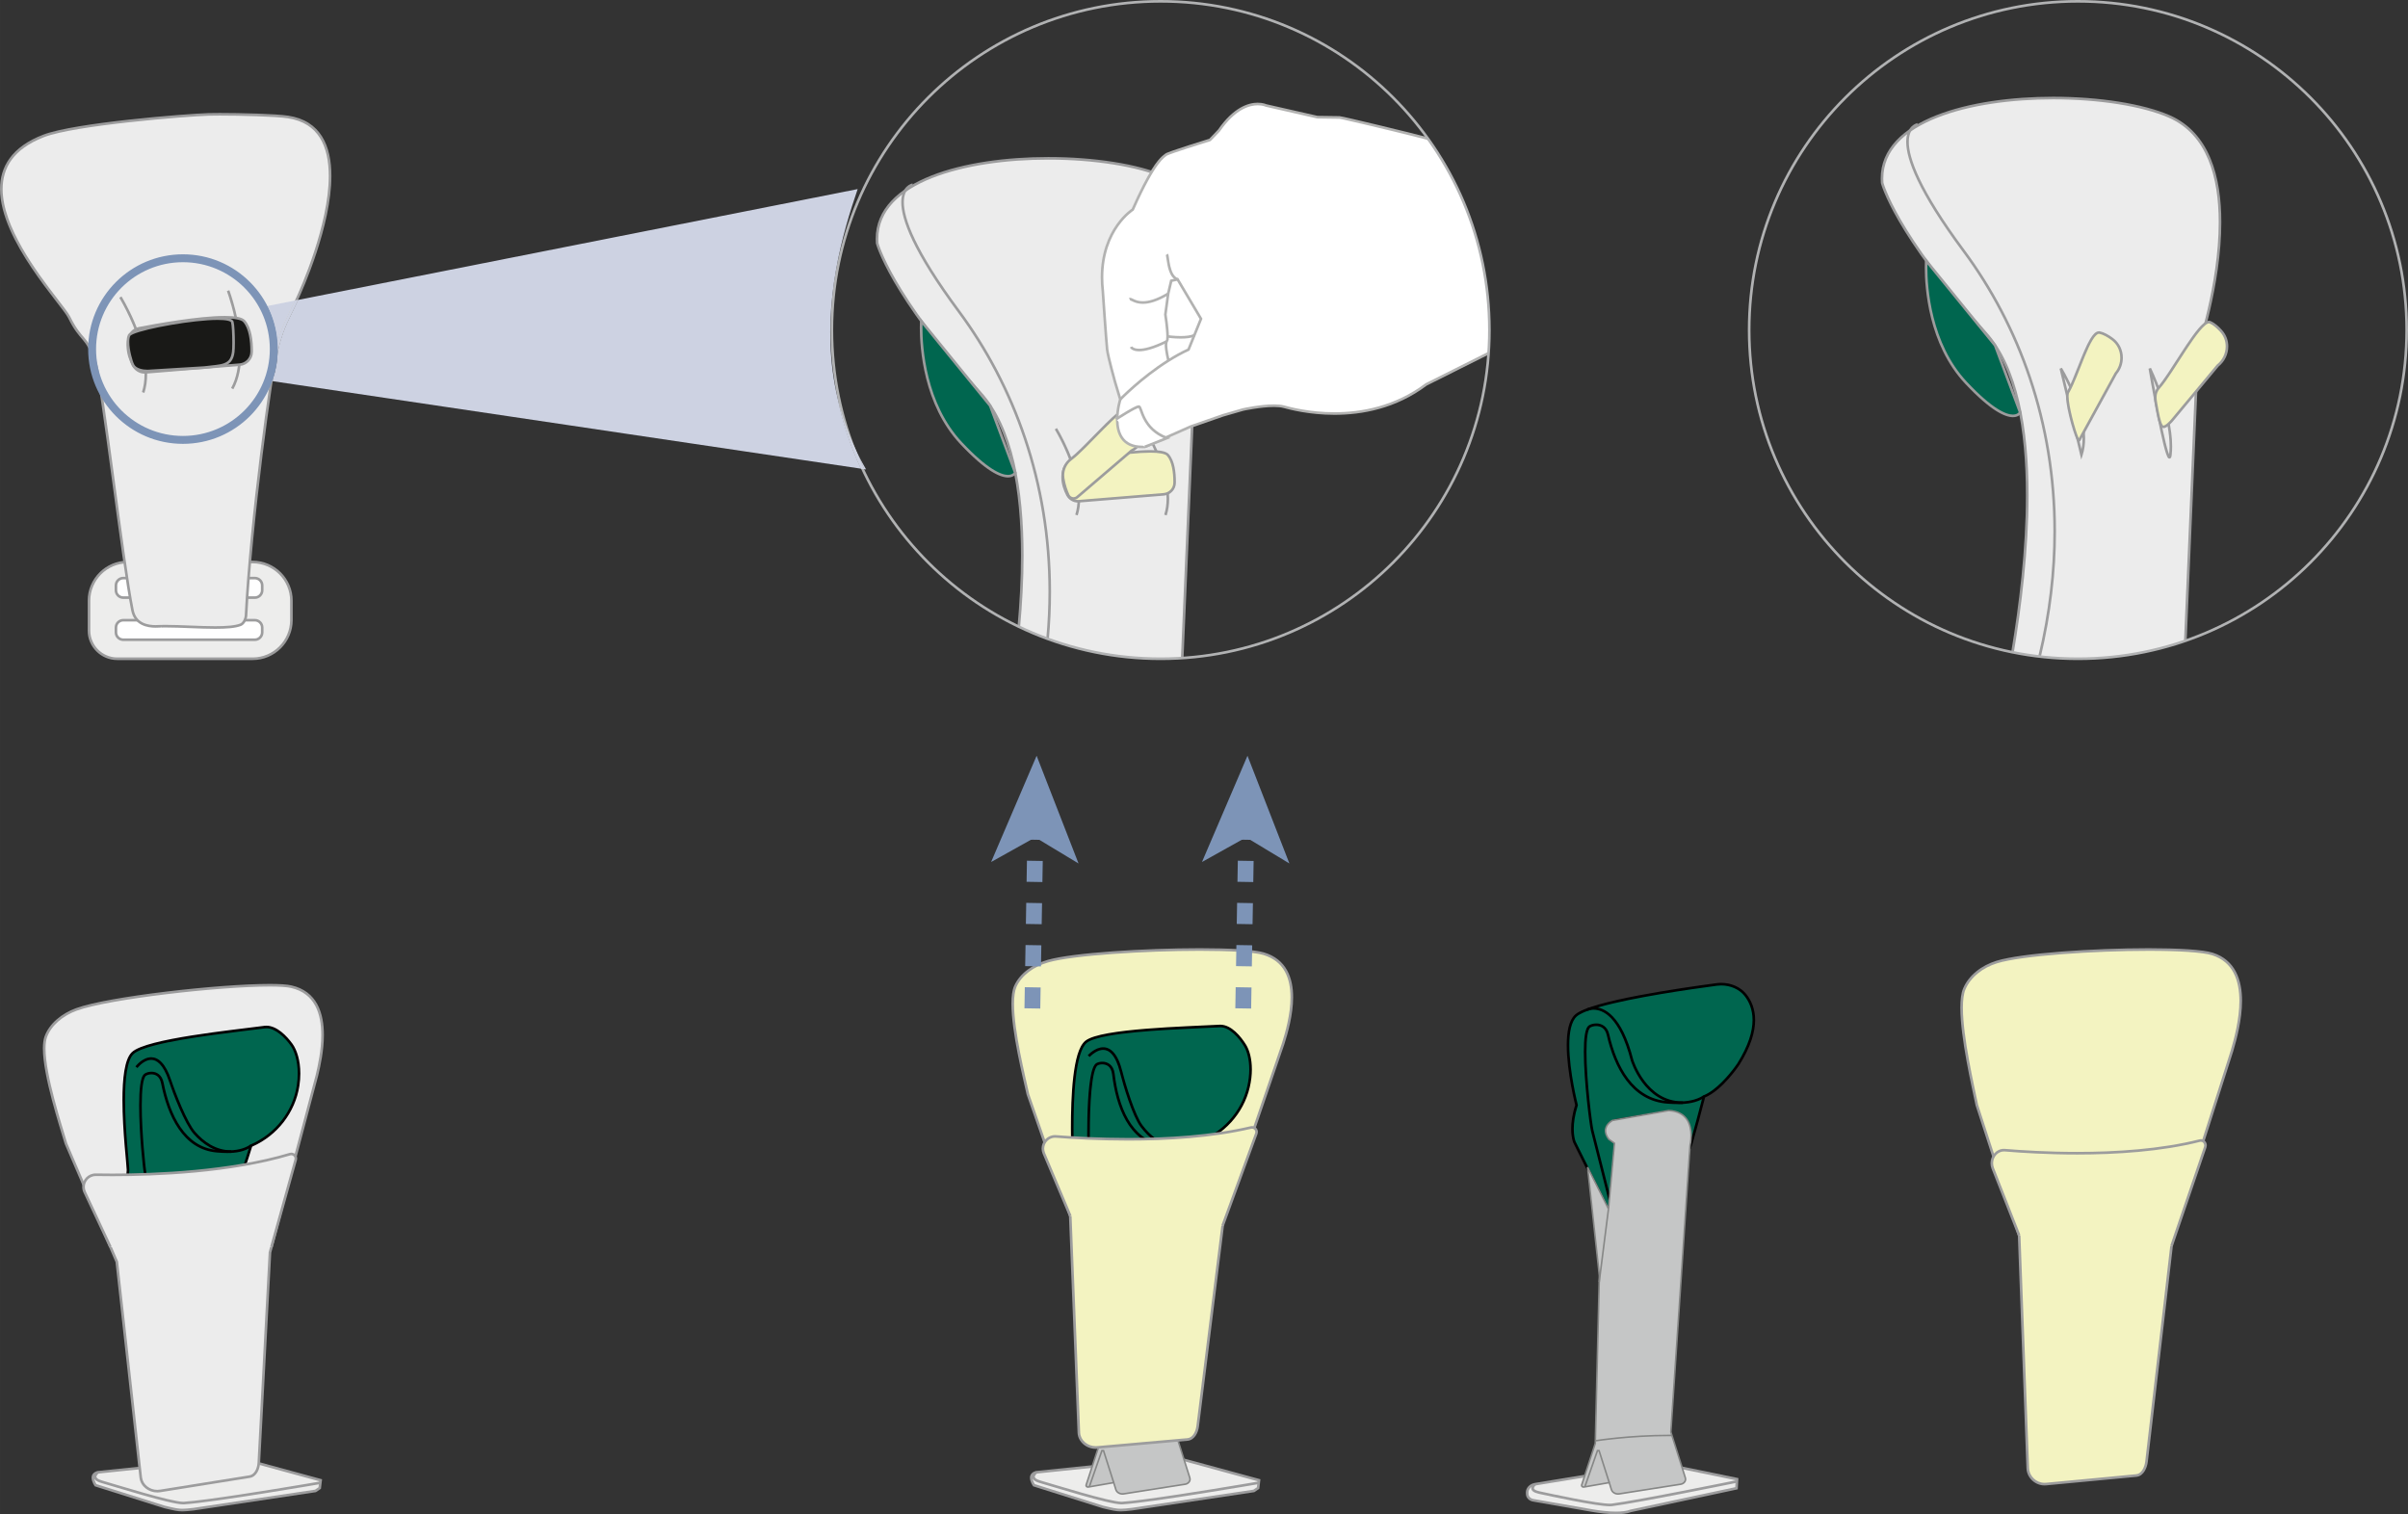 <?xml version="1.0" encoding="UTF-8"?>
<!DOCTYPE svg PUBLIC "-//W3C//DTD SVG 1.1//EN" "http://www.w3.org/Graphics/SVG/1.1/DTD/svg11.dtd">
<!-- Creator: CorelDRAW 2018 (64-Bit) -->
<svg xmlns="http://www.w3.org/2000/svg" xml:space="preserve" width="80.57mm" height="50.67mm" version="1.1" style="shape-rendering:geometricPrecision; text-rendering:geometricPrecision; image-rendering:optimizeQuality; fill-rule:evenodd; clip-rule:evenodd"
viewBox="0 0 17269.06 10860.47"
 xmlns:xlink="http://www.w3.org/1999/xlink">
 <rect x="0" y="0" width="17269.06" height="10860.47" fill="#333333" stroke="none"/>
 <defs>
  <style type="text/css">
   <![CDATA[
    .fil15 {fill:black;fill-rule:nonzero}
    .fil3 {fill:#00664F;fill-rule:nonzero}
    .fil8 {fill:#191917;fill-rule:nonzero}
    .fil9 {fill:#7D94B7;fill-rule:nonzero}
    .fil16 {fill:#868786;fill-rule:nonzero}
    .fil1 {fill:#9C9C9D;fill-rule:nonzero}
    .fil6 {fill:#B1B2B3;fill-rule:nonzero}
    .fil5 {fill:#B2B2B1;fill-rule:nonzero}
    .fil14 {fill:#C5C6C6;fill-rule:nonzero}
    .fil10 {fill:#CDD2E2;fill-rule:nonzero}
    .fil12 {fill:#CDD2E2;fill-rule:nonzero}
    .fil11 {fill:#D2D2D2;fill-rule:nonzero}
    .fil0 {fill:#ECECEC;fill-rule:nonzero}
    .fil7 {fill:#EDEDEC;fill-rule:nonzero}
    .fil2 {fill:#F3F3C1;fill-rule:nonzero}
    .fil13 {fill:#F3F3F3;fill-rule:nonzero}
    .fil4 {fill:white;fill-rule:nonzero}
   ]]>
  </style>
 </defs>
 <g id="Слой_x0020_1">
  <path class="fil0" d="M8554.42 2942.92c0,0 470.62,-1379.62 -204.91,-1675.19 -542.06,-237.29 -2108.68,-198.41 -2058.79,476.73 0,0 92.4,361.67 738.97,1073.42 309.74,340.92 334.79,1040.47 276.86,1676.92 307.92,147.46 652.78,230.07 1016.96,230.07l0 0c52.06,0 103.67,-1.86 154.9,-5.19l76 -1776.76z"/>
  <path class="fil1" d="M8554.42 2942.92l8.94 3.04c0.15,-0.54 160,-468.52 160.07,-919.7 0.09,-323.39 -82.41,-641.04 -370.12,-767.24 -191.77,-83.85 -507.38,-132.93 -835.68,-132.93 -297.78,0 -605.59,40.45 -840.16,133.53 -234.16,92.79 -397.27,240.08 -397.34,453.6 0,10.44 0.39,21.09 1.2,31.91l0 0.84 0.24 0.84c0.54,1.8 93.75,364.82 741.15,1077.4 225.03,247.26 299.36,690.51 299.21,1160.8 0,167.63 -9.39,338.63 -24.48,505.41l18.22 8.64c15.5,-169.41 25.16,-343.41 25.16,-514.04 -0.15,-472.12 -73.35,-918.99 -304.12,-1173.51 -322.94,-355.46 -507.29,-623.27 -610.79,-802.03 -51.72,-89.38 -83.33,-156.44 -101.94,-201.05 -9.3,-22.31 -15.35,-39.03 -19.05,-50.07 -3.71,-11.1 -4.99,-16.25 -5.06,-16.25l-9.15 2.34 9.45 -0.75c-0.75,-10.29 -1.14,-20.49 -1.14,-30.48 -0.09,-202.33 153.94,-343.88 385.4,-435.98 230.99,-91.8 537.15,-132.33 833.19,-132.25 326.26,-0.09 640.65,49.23 828.11,131.35 276.82,120.82 358.71,428.65 358.78,749.92 0,223.45 -39.78,452.01 -79.54,624.58 -19.89,86.33 -39.78,158.63 -54.68,209.3 -14.96,50.73 -24.8,79.6 -24.8,79.69l-0.45 1.29 -0.09 1.35 9.45 0.45zm-66.51 1776.14l75.96 -1775.76 -9.45 -0.39 8.94 3.04 -8.94 -3.04 -9.45 -0.45 -76.05 1777.81 18.99 -1.22z"/>
  <path class="fil1" d="M6543.88 1315.51c-1.07,0.24 -21.18,3.77 -41.28,22.83 -20.19,18.99 -39.4,53.54 -39.33,111.99 0.3,122.11 80.83,350.25 405.29,788.2 394.94,532.54 650.36,1221.44 650.36,2005.18 0,109.72 -5.04,221.28 -15.35,334.56l18.35 6.73c10.7,-115.55 15.88,-229.38 15.88,-341.29 0,-787.9 -256.84,-1480.81 -654.05,-2016.46 -323.78,-436.37 -401.88,-663.14 -401.58,-776.93 0.09,-54.51 17.23,-82.8 33.42,-98.29 8.17,-7.72 16.27,-12.24 22.31,-14.81l7.03 -2.51 2.21 -0.54 -3.26 -18.67z"/>
  <path class="fil1" d="M7564.21 3080.08c0.06,0.09 10.12,16.42 25.48,45.01 46.19,85.43 138.29,279.09 138.14,450.41 0,40.32 -5.08,79.41 -16.78,115.46l17.98 5.92c12.41,-38.49 17.7,-79.48 17.7,-121.38 -0.39,-236.97 -166.2,-504.63 -166.43,-505.32l-16.1 9.9z"/>
  <path class="fil1" d="M8202.37 3080.08c0,0.09 10.14,16.42 25.48,45.01 46.19,85.5 138.29,279.15 138.14,450.58 0,40.21 -5.06,79.24 -16.78,115.29l18 5.92c12.47,-38.43 17.68,-79.41 17.68,-121.21 -0.36,-237.06 -166.26,-504.81 -166.5,-505.49l-16.03 9.9z"/>
  <path class="fil2" d="M7630.98 3362.06c9.75,-27.61 34.25,-47.26 62.97,-52.86 141.63,-27.46 621.85,-114.63 681.5,-45.98 41.58,47.86 49,136.19 48.16,200.08 -0.45,43.17 -34.62,78.47 -77.72,81.96l-608.46 49.66c-34.55,2.81 -66.77,-15.56 -82.73,-46.28 -23.81,-45.95 -48.46,-117.11 -23.73,-186.6z"/>
  <path class="fil1" d="M7630.98 3362.06l8.92 3.11c8.47,-24.13 30.18,-41.67 55.88,-46.66 102.9,-20.04 386.08,-71.61 553.48,-71.61 62.09,-0.6 108.52,8.7 119.02,22.53 36.82,41.67 46.21,122.73 45.98,184.89l-0.09 8.92c-0.36,38.11 -30.61,69.49 -69.02,72.66l-608.46 49.62 -6.22 0.3c-28.27,0 -54.06,-15.88 -67.37,-41.52 -16.42,-31.61 -33.05,-75.32 -32.96,-121.14 0,-19.12 2.87,-38.62 9.75,-57.91l-8.92 -3.17 -8.94 -3.17c-7.63,21.54 -10.8,43.25 -10.8,64.26 0,50.37 17.92,96.56 35.09,129.84 16.48,31.68 48.7,51.72 84.15,51.72l7.72 -0.39 608.46 -49.6c47.86,-3.94 85.82,-43.04 86.42,-91.26l0.09 -9.15c-0.24,-63.83 -7.95,-147.68 -50.58,-197.28 -21.86,-23.36 -69.57,-28.44 -133.32,-29.04 -170.65,0.09 -453.6,51.87 -557.1,71.91 -31.76,6.19 -59.14,27.97 -70.11,58.99l8.94 3.17z"/>
  <path class="fil2" d="M7624.24 3429.72c-7.8,-52.62 14.06,-106.16 56.93,-137.69 113.64,-83.46 381.78,-415.79 441.73,-374.57 24.2,16.7 46.28,45.8 65.27,78.32 49.3,84.23 13.22,193.12 -73.95,237.06l-388.36 332.54c-21.24,18.22 -53.69,10.89 -65.24,-14.66 -13.61,-29.94 -29.04,-72 -36.37,-120.99z"/>
  <path class="fil1" d="M7624.24 3429.72l9.37 -1.44 -1.5 -19.8c0,-42.42 20.02,-83.33 54.66,-108.8 54.98,-40.53 142.47,-134.9 226.62,-219.52 41.97,-42.27 83.01,-82.03 118.1,-110.92 34.72,-29.11 65.03,-46.49 78.94,-45.83l7.12 1.82c22.23,15.2 43.94,43.4 62.46,75.32 14.3,24.41 20.94,51.03 21.03,77.42 0,59.35 -33.95,117.65 -91.11,146.39l-0.99 0.54 -389.19 333.29c-6.34,5.36 -13.61,7.78 -20.94,7.87 -12.17,-0.09 -23.96,-6.82 -29.64,-19.2 -13.31,-29.41 -28.42,-70.71 -35.54,-118.57l-9.37 1.44 -9.39 1.37c7.5,50.13 23.3,93 37.12,123.54 8.79,19.35 27.61,30.33 46.81,30.33 11.57,0 23.45,-4.01 33.2,-12.41l388.33 -332.54 -6.11 -7.18 4.22 8.4c63.59,-32.06 101.4,-96.79 101.49,-163.26 0,-29.56 -7.57,-59.59 -23.6,-86.96 -19.35,-33.11 -41.88,-63.21 -68.05,-81.36l-17.85 -5.14c-25.1,0.62 -54.59,20.64 -90.96,50.13 -107.51,88.78 -265.39,272.29 -343.88,329.82 -39.61,29.13 -62.37,75.62 -62.37,124.02 0,7.48 0.6,15.05 1.65,22.61l9.39 -1.37z"/>
  <path class="fil3" d="M6607.03 2302.87c0,0 -35.71,533.83 286.72,876.36 322.49,342.68 386.98,211.4 386.98,211.4l-179.66 -480.52 -494.05 -607.24z"/>
  <path class="fil1" d="M6607.03 2302.87l-9.39 -0.6c0,0.15 -1.2,17.92 -1.2,48.91 0.15,139.96 23.66,550.69 290.43,834.54 183.43,194.55 284.15,238.64 341.7,239.09 44.39,0.15 60.1,-28.27 60.64,-30.03l1.82 -3.62 -181.63 -485.81 -510.16 -627.06 -1.59 23.98 9.39 0.6 -7.35 5.98 493.08 606.04 179.12 479.08 8.85 -3.34 -8.55 -4.16 -0.15 0.32c-2.04,2.94 -12.17,18.88 -43.47,19.12 -47.11,0.39 -146.09,-39.63 -327.93,-233.11 -261.1,-277.12 -285.43,-683.63 -285.28,-821.62 0,-30.54 1.14,-47.63 1.14,-47.71l-9.45 -0.6 -7.35 5.98 7.35 -5.98z"/>
  <path class="fil4" d="M8034.06 2864.61c0,0 -112.89,355.22 175.35,340.71l329.16 -145.79 231.68 -80.74 144.48 -41.82c0,0 202.05,-44.47 292.33,-19.98 90.13,24.5 597.27,158.87 1020.54,-159.83l447.81 -224.39c3.79,-54.74 5.87,-109.95 5.87,-165.66l0 0c0,-511.73 -163.11,-985.33 -440.08,-1371.8 -55.81,-17.68 -613.75,-152.18 -634.16,-152.76 -21.26,-0.69 -159.4,-2.27 -159.4,-2.27l-368.47 -83.78c0,0 -160.15,-76.28 -337.54,179.96l-64.34 67.15c0,0 -303.05,92.85 -316.15,106.31 -12.99,13.37 -77.87,31.53 -237.78,393.41 0,0 -261.7,165.21 -214.44,585.18 0,0 24.56,363 31.08,419.05 7.18,55.88 56.63,232.34 56.63,232.34l37.42 124.7z"/>
  <path class="fil5" d="M8034.06 2864.61l-9 -2.87c-0.15,0.51 -22.23,69.64 -22.23,147.06 0,47.56 8.32,98.68 36.67,138.83 28.29,40.23 77.29,67.75 153.06,67.52l17.38 -0.45 1.74 -0.06 330.36 -146.31 231.08 -80.46 144.27 -41.82 -2.66 -9.07 2.06 9.22c0.06,0 30.76,-6.73 73.8,-13.52 42.87,-6.82 97.91,-13.61 145.62,-13.61 26.23,0 50.22,2.1 68.35,7.03 43.64,11.87 184.35,49.3 366.04,49.3 196.22,0.06 440.83,-43.64 662.69,-210.67l-5.68 -7.54 4.24 8.47 442.86 -221.9c0.54,-7.29 0.92,-14.6 1.39,-21.88l-453.49 227.22 -0.66 0.54c-217.7,163.86 -457.78,206.88 -651.35,206.88 -179.21,0 -318.03,-36.91 -361.05,-48.61 -20.88,-5.59 -46.13,-7.65 -73.35,-7.65 -98.74,0 -223.12,27.52 -223.42,27.52l-0.32 0.09 -145.08 41.97 -232.3 80.91 -329.44 145.92 3.77 8.7 -0.45 -9.45 -16.4 0.39c-71.55,-0.17 -112.68,-24.58 -137.63,-59.59 -25.03,-35.02 -33.27,-82.43 -33.2,-127.87 0,-36.89 5.29,-72.42 10.67,-98.59 5.36,-26.08 10.65,-42.65 10.65,-42.72l0.9 -2.81 -0.81 -2.79 -9.09 2.72zm2198.06 -1881.74c-48.12,-13.37 -193.07,-49.21 -331.47,-82.46 -72.3,-17.4 -142.68,-34.1 -196.29,-46.51 -26.77,-6.19 -49.38,-11.27 -65.93,-14.9 -16.95,-3.56 -26.23,-5.59 -31.16,-5.89 -21.48,-0.69 -159.38,-2.27 -159.47,-2.27l-0.15 9.45 2.12 -9.22 -368.47 -83.78 -2.12 9.22 4.09 -8.53c-0.92,-0.47 -24.58,-11.57 -63.53,-11.57 -65.69,-0.15 -173.59,32.21 -285.82,194.7l7.72 5.36 -6.79 -6.58 -64.34 67.15 6.79 6.58 -2.79 -9.07c0,0 -75.77,23.28 -153.27,48.16 -38.71,12.47 -77.89,25.33 -108.28,35.99 -15.2,5.29 -28.21,10.05 -37.96,14l-12.24 5.29 -8.34 5.29c-1.35,1.65 -8.83,6.26 -19.65,15.8 -33.03,29.34 -99.88,108.5 -220.1,380.4l8.7 3.86 -5.08 -8.02c-1.35,0.69 -224.56,142.62 -224.56,494.07 0,31.68 1.8,65.03 5.81,100.18l9.39 -1.05 -9.45 0.6c0,0.15 24.56,362.72 31.14,419.5l0 0.15c7.5,57.7 56.86,233.41 56.95,233.71l0 0.09 37.42 124.77 9.07 -2.72 -9 -2.87 9 2.87 9.09 -2.72 -37.44 -124.7 -9.07 2.72 9.07 -2.57c0,-0.06 -12.32,-44 -25.55,-95.04 -13.22,-50.88 -27.37,-109.18 -30.78,-135.95l-9.37 1.22 9.37 -1.07c-3.17,-27.52 -10.95,-132.48 -17.92,-230.15 -6.94,-97.69 -13.07,-188.29 -13.16,-188.44l0 -0.21 0 -0.24c-3.86,-34.4 -5.66,-67.13 -5.66,-98.06 0.06,-171.49 54.29,-290.9 108.35,-367.72 27.07,-38.41 54.06,-66.08 74.25,-84.15 10.14,-9 18.45,-15.67 24.28,-19.98l8.83 -6.26 2.51 -1.52 1.14 -2.66c79.78,-180.56 135.8,-274.99 172.99,-325.58 18.6,-25.25 32.45,-39.55 42.35,-48.31 9.99,-8.94 15.43,-11.66 20.64,-16.72l0.06 0c5.44,-3.32 29.34,-12.56 59.89,-22.98 92.19,-31.85 251.89,-80.76 252.1,-80.91l2.42 -0.69 66.62 -69.49 0.39 -0.6c110.17,-158.8 211.04,-186.32 270.3,-186.54 17.62,0 31.76,2.57 41.3,5.06l10.8 3.32 3.32 1.37 0.92 0.45 370.5 84.23 0.99 0c0.15,0 138.29,1.59 159.17,2.27 0.15,-0.15 13.07,2.19 31.06,6.19 64.37,14.06 211.87,49.08 345.1,81.51 66.62,16.27 129.76,31.83 177.08,43.79 23.66,6.04 43.4,11.1 57.7,14.96 7.18,1.97 12.92,3.56 17.08,4.76l4.84 1.52 1.37 0.45 0.15 0.09 0.06 0 5.06 1.14 2.72 -0.24c-5.55,-7.82 -11.23,-15.56 -16.87,-23.32z"/>
  <path class="fil4" d="M8004.11 3007.05c0,0 141.63,-93 163.77,-90.66 21.56,2.36 20.28,156.74 201.22,225.78l-159.7 63.14 -205.29 -198.26z"/>
  <path class="fil5" d="M8009.26 3014.98c0.09,-0.06 34.4,-22.59 71.91,-45.2 18.67,-11.27 38.19,-22.53 54.29,-30.86 15.65,-8.47 30.03,-13.61 31.53,-13.14l0 -1.91 -0.21 1.91 0.21 0 0 -1.91 -0.21 1.91 0.06 0 0.45 -4.31 -2.19 3.77 1.74 0.54 0.45 -4.31 -2.19 3.77 0.6 -1.05 -0.84 0.9 0.24 0.15 0.6 -1.05 -0.84 0.9c1.67,0.99 6.82,13.67 12.56,30.48 18.3,50.88 57.55,145.77 188.27,195.37l3.41 -8.77 -3.47 -8.85 -159.7 63.14 6.94 17.62 182.31 -72.12 -22.76 -8.64c-88.16,-33.72 -131.05,-87.32 -155.37,-133.45 -12.11,-23.06 -19.44,-44.15 -25.18,-60.12 -2.96,-8.02 -5.38,-14.75 -8.17,-20.19 -2.87,-5.06 -5.98,-11.1 -14.83,-12.62l-0.21 0 0.3 0.09 -1.97 -0.15c-10.8,0.45 -22.98,6.64 -40.23,15.26 -50.05,25.93 -127.7,76.99 -127.85,77.05l10.35 15.8z"/>
  <path class="fil4" d="M8034.06 2864.61c0,0 147.98,-154.56 345.34,-278.42 46.04,-28.72 94.29,-55.88 144.18,-78.94l89.44 -220.55 -167.78 -283.1 -45.65 10.05 -21.86 92.7 -20.25 149.41c0,0 27.74,176.1 10.27,192.52 -18.07,16.48 11.66,137.9 11.66,137.9l-345.34 278.42z"/>
  <path class="fil5" d="M8040.85 2871.19c0.15,-0.15 36.67,-38.34 98.08,-92.25 61.41,-53.93 147.38,-123.18 245.52,-184.74 45.74,-28.57 93.69,-55.49 143.05,-78.32l3.41 -1.61 92.61 -228.42 -173.68 -292.93 -52.32 11.51 -5.83 1.29 -23.28 98.89 -20.49 151.24 0.21 1.35c0,0.09 4.01,25.33 7.95,57.7 4.01,32.21 7.93,71.61 7.93,98.74 0,8.55 -0.36,15.8 -1.2,21.03l-1.29 5.81 -0.54 1.14 1.14 0.69 -0.9 -0.9 -0.24 0.21 1.14 0.69 -0.9 -0.9 6.49 6.88 -6.34 -7.03c-8.4,8.77 -8.47,19.57 -8.94,32.81 0.09,42.93 17.77,114.03 17.77,114.39l18.39 -4.52c0,0 -4.31,-17.62 -8.7,-40.32 -4.31,-22.61 -8.55,-50.5 -8.55,-69.55l1.14 -14.15 1.14 -3.86 0.45 -0.84 0.09 0 0.06 -0.06 7.27 -17.62c1.05,-6.73 1.44,-14.83 1.44,-23.9 0,-57.46 -16.1,-159.08 -16.1,-159.32l-9.39 1.44 9.39 1.29 20.19 -148.96 20.4 -86.51 33.11 -7.24 161.97 273.11 -87.71 216.27 8.77 3.54 -4.01 -8.53c-50.28,23.28 -98.92,50.58 -145.19,79.45 -198.54,124.62 -346.82,279.62 -347.14,279.92l13.61 13.1z"/>
  <path class="fil4" d="M8111.26 2488.34c0,0 31.38,70.62 256.47,-40.06l-256.47 40.06z"/>
  <path class="fil5" d="M8102.56 2492.13c0.84,2.87 15.58,28.27 66.94,27.82 40.15,0 102.75,-14.21 202.4,-63.21l-8.32 -16.93c-98.14,48.23 -158.54,61.32 -194.08,61.24 -22.76,0 -35.32,-5.14 -42.12,-9.52l-6.52 -5.68 -0.99 -1.44 -0.51 0.3 0.51 -0.21 0 -0.09 -0.51 0.3 0.51 -0.21 -17.32 7.63z"/>
  <path class="fil4" d="M8373.33 2412.74c0,0 129.31,19.5 192.15,-8.02l-192.15 8.02z"/>
  <path class="fil5" d="M8371.98 2422.04c0.24,0.06 44.99,6.79 95.34,6.79 35.47,0 73.58,-3.17 102,-15.5l-7.63 -17.32c-23.6,10.44 -60.19,14 -94.37,13.91 -48.68,0.09 -92.46,-6.58 -92.55,-6.58l-2.79 18.69z"/>
  <path class="fil4" d="M8100.67 2145.74c18.9,-9.52 75.32,82.05 277.05,-39.4l-277.05 39.4z"/>
  <path class="fil5" d="M8104.89 2154.21l-1.05 -2.12 0 2.42 1.05 -0.3 -1.05 -2.12 0 2.42c0.54,-0.81 11.64,4.99 26.62,11.72 15.43,6.52 36.89,13.16 65.69,13.16 43.49,0 103.22,-14.9 186.39,-64.94l-9.75 -16.18c-81.19,48.91 -137.6,62.22 -176.63,62.22 -25.93,0 -44.37,-5.83 -58.28,-11.72 -14.38,-5.66 -22.1,-12.39 -34.04,-13.16l-7.48 1.76 8.53 16.85z"/>
  <path class="fil4" d="M8368.96 1824.15c8.17,14.08 7.63,157.37 76.28,179.44l-76.28 -179.44z"/>
  <path class="fil5" d="M8360.79 1828.93l0 0.06c1.14,2.96 3.02,16.03 5.14,31.91 3.39,24.11 8.47,56.71 19.27,85.97 10.82,29.04 27.76,56.11 57.1,65.72l5.81 -18c-28.19,-8.4 -45.44,-46.13 -54.51,-85.88 -4.61,-19.68 -7.42,-39.24 -9.6,-54.98 -1.07,-7.87 -1.97,-14.75 -2.96,-20.34l-3.92 -14 -16.33 9.54z"/>
  <path class="fil6" d="M10681.28 2367.13l-9.45 0c0,648.47 -262.84,1235.46 -687.78,1660.46 -425.01,424.96 -1012.01,687.78 -1660.53,687.78 -648.47,0 -1235.46,-262.82 -1660.4,-687.78 -425.01,-425.01 -687.78,-1011.99 -687.85,-1660.46 0.06,-648.52 262.84,-1235.5 687.85,-1660.46 424.94,-424.94 1011.92,-687.76 1660.4,-687.76 648.52,0 1235.52,262.82 1660.53,687.76 424.94,424.96 687.78,1011.95 687.78,1660.46l9.45 0 9.45 0c0,-1307.34 -1059.81,-2367.13 -2367.22,-2367.13 -1307.28,0 -2367.07,1059.79 -2367.15,2367.13 0.09,1307.37 1059.87,2367.15 2367.15,2367.15 1307.41,0 2367.22,-1059.79 2367.22,-2367.15l-9.45 0z"/>
  <path class="fil0" d="M15761.42 2510.5c0,0 470.68,-1379.7 -204.91,-1675.27 -542.08,-237.21 -2108.62,-198.35 -2058.64,476.73 0,0 92.23,361.67 738.88,1073.42 416.01,457.91 318.46,1562.86 196.03,2292.78 151.6,30.61 308.43,46.73 469.05,46.73l0 0c269.81,0 528.98,-45.44 770.41,-128.88l89.16 -2085.49z"/>
  <path class="fil1" d="M15761.42 2510.5l9 3.02c0.06,-0.51 159.92,-468.56 160,-919.76 0.06,-323.3 -82.43,-641.04 -370.14,-767.24 -191.75,-83.78 -507.29,-132.85 -835.59,-132.93 -297.78,0 -605.59,40.45 -840.13,133.62 -234.18,92.7 -397.27,239.99 -397.36,453.51 0,10.52 0.39,21.11 1.22,31.91l0.06 0.84 0.24 0.84c0.45,1.89 93.69,364.82 741.07,1077.4 225.03,247.26 299.36,690.51 299.21,1160.74 0,388.01 -50.2,794.14 -105.47,1123.83l18.58 3.64c55.45,-330.42 105.8,-737.7 105.8,-1127.47 -0.15,-472.14 -73.35,-918.92 -304.12,-1173.45 -322.94,-355.46 -507.29,-623.27 -610.79,-801.94 -51.72,-89.38 -83.33,-156.44 -101.85,-201.13 -9.3,-22.31 -15.35,-39.03 -19.14,-50.07 -3.71,-11.04 -4.99,-16.25 -4.99,-16.25l-9.13 2.34 9.37 -0.66c-0.75,-10.37 -1.14,-20.58 -1.14,-30.56 -0.06,-202.33 154.02,-343.88 385.4,-435.98 231.08,-91.8 537.23,-132.31 833.19,-132.25 326.26,-0.06 640.59,49.23 828.02,131.35 276.84,120.91 358.71,428.72 358.8,749.92 0,223.45 -39.7,452.01 -79.56,624.64 -19.87,86.27 -39.76,158.65 -54.66,209.3 -14.9,50.73 -24.8,79.63 -24.8,79.69l-0.45 1.29 -0.09 1.37 9.45 0.45zm-79.54 2082.11l88.99 -2081.72 -9.45 -0.39 9 3.02 -9 -3.02 -9.45 -0.45 -89.34 2089.33 19.25 -6.77z"/>
  <path class="fil1" d="M13750.94 883c-1.14,0.24 -21.18,3.86 -41.28,22.85 -20.19,19.05 -39.48,53.52 -39.33,111.97 0.24,122.13 80.76,350.31 405.37,788.2 394.85,532.54 650.19,1221.37 650.19,2005.1 0,287.1 -34.27,587 -108.54,896.61l18.95 2.16c74.2,-310.23 108.5,-610.84 108.5,-898.78 0,-787.81 -256.77,-1480.72 -653.98,-2016.37 -323.78,-436.37 -401.88,-663.11 -401.58,-776.93 0.09,-54.51 17.17,-82.71 33.44,-98.21 8.17,-7.8 16.25,-12.26 22.23,-14.83l7.09 -2.57 2.12 -0.51 -3.17 -18.69z"/>
  <path class="fil1" d="M14927.11 3261.41l8.98 2.96c12.47,-38.41 17.7,-79.39 17.7,-121.21 -0.39,-237.06 -166.28,-504.72 -166.5,-505.41l-17.25 7.12 155.69 651.48 10.35 -31.98 -8.98 -2.96 9.22 -2.19 -147.83 -618.75 -9.22 2.21 -8.02 4.97c0,0 10.14,16.42 25.48,45.01 46.19,85.43 138.29,279.09 138.14,450.49 0,40.3 -5.06,79.24 -16.78,115.38l9 2.87 9.22 -2.19 -9.22 2.19z"/>
  <path class="fil1" d="M15565.28 3261.41l9.37 1.07c2.21,-19.95 3.26,-40.47 3.26,-61.26 -0.3,-254.95 -151.75,-562.1 -151.9,-562.7l-17.85 5.74c0,0.06 27.37,159.47 58.69,319 15.65,79.86 32.28,159.64 47.03,219.67 7.42,30.01 14.3,55.11 20.49,73.02 3.11,9 5.98,16.18 9,21.71 3.41,4.91 4.84,10.74 15.05,12.09l9.22 -4.31c4.99,-6.34 5.53,-12.54 7.03,-22.98l-9.37 -1.07 -9.45 -1.05 -2.27 12.11 -0.3 0.75 2.87 1.59 -2.04 -2.51 -0.84 0.92 2.87 1.59 -2.04 -2.51 4.31 5.38 0 -6.82 -4.31 1.44 4.31 5.38 0 -6.82 0 6.28 3.26 -5.51 -3.26 -0.77 0 6.28 3.26 -5.51 -1.14 1.89 1.59 -1.52 -0.45 -0.36 -1.14 1.89 1.59 -1.52c-1.74,-1.29 -8.1,-14.96 -13.85,-34.25 -21.33,-68.72 -51.78,-218.37 -76.82,-350.23 -25.03,-131.88 -44.6,-246.21 -44.6,-246.42l-9.39 1.59 -8.47 4.16c0.09,0.06 9.3,18.97 23.45,51.48 42.27,97.54 126.65,316.98 126.57,502.9 0,20.19 -1.05,40.02 -3.17,59.14l9.45 1.05z"/>
  <path class="fil2" d="M14830.56 2813.4c71.44,-121.51 155.46,-442.26 226.9,-427.97 28.83,5.74 60.66,23.9 90.81,46.28 78.58,58 88.24,172.33 25.33,247.02l-262.9 479.92c-12.41,25.18 -107.21,-299.34 -80.14,-345.25z"/>
  <path class="fil1" d="M14830.56 2813.4l8.17 4.78c35.75,-60.96 73.56,-167.95 111.52,-259.97 18.9,-45.98 37.87,-88.09 56.03,-118.1 17.92,-30.54 36.29,-46.73 46.51,-45.68l2.79 0.24c26.47,5.27 57.46,22.59 87.11,44.6 41.52,30.69 62.61,78.1 62.69,126.5 0,37.72 -12.92,75.92 -39.03,106.85l-0.6 0.75 -263.44 480.97 -0.06 0.15 6.79 3.32 0 -7.18 -6.79 3.86 6.79 3.32 0 -7.18 0 6.67 4.09 -5.44 -4.09 -1.22 0 6.67 4.09 -5.44 -1.05 1.35 1.26 -1.2 -0.21 -0.15 -1.05 1.35 1.26 -1.2c-0.6,-0.39 -3.92,-5.59 -7.09,-13.01 -23.9,-52.92 -71.37,-226.47 -71.07,-296.94 -0.15,-12.24 1.74,-21.31 3.47,-23.88l-8.08 -4.78 -8.17 -4.82c-4.93,8.83 -5.98,19.65 -6.13,33.48 0.06,46.21 17.23,125.6 36.22,194.64 9.52,34.4 19.5,66.08 28.19,89.38 4.33,11.72 8.34,21.24 11.96,28.27l5.51 8.92c2.12,2.27 3.79,5.59 10.89,6.28l10.14 -6.64 -8.47 -4.24 8.32 4.54 262.9 -479.92 -8.32 -4.54 7.18 6.07c29.11,-34.49 43.49,-76.99 43.49,-119.02 0,-53.84 -23.66,-107.21 -70.41,-141.7 -30.76,-22.76 -63.36,-41.58 -94.59,-47.95l-6.49 -0.6c-25.03,0.99 -43.25,23.51 -62.69,54.74 -57.01,94.59 -116.21,291.05 -167.7,378.37l8.17 4.76z"/>
  <path class="fil2" d="M15464.93 2913.67c-11.25,-59.59 -16.03,-96.26 19.5,-135.87 94.31,-104.87 297.78,-495.12 364.84,-466.91 27.13,11.4 54.68,35.54 79.84,63.44 65.33,72.51 52.11,186.45 -24.35,247.17l-318.63 382.53c-17.15,22.16 -65.99,75 -82.48,52.32 -19.44,-26.53 -29.43,-93.99 -38.73,-142.68z"/>
  <path class="fil1" d="M15464.93 2913.67l9.3 -1.74c-4.69,-24.8 -8.08,-45.14 -8.08,-62.67 0.15,-24.58 5.96,-43.34 25.33,-65.12 46.73,-52.11 117.35,-168.92 186.07,-273.26 34.34,-52.11 68.05,-101.02 97.48,-136.49 14.66,-17.68 28.27,-32.06 40,-41.67 11.72,-9.75 21.63,-14.06 26.83,-13.82l3.79 0.75c24.86,10.35 51.78,33.57 76.43,61.02 26.77,29.64 39.48,66.53 39.48,103.74 0,48.55 -21.78,97.16 -62.69,129.67l-0.75 0.6 -319.38 383.45 -0.09 0.15c-6.73,8.77 -19.12,22.98 -31.98,34.55 -12.56,11.87 -27.01,20.19 -32.06,19.59l-3.32 -1.59c-16.93,-22.25 -28.06,-90.3 -37.06,-138.91l-9.3 1.74 -9.22 1.82c9.6,48.7 18.45,115.61 40.3,146.46l18.6 9.39c16.18,-0.62 30.39,-11.96 44.75,-24.43 14,-12.71 26.77,-27.44 34.27,-37.04l-7.5 -5.83 7.27 6.04 318.63 -382.53 -7.27 -6.04 5.92 7.42c45.5,-36.22 69.79,-90.36 69.79,-144.51 0.06,-41.43 -14.3,-83.1 -44.32,-116.36 -25.7,-28.51 -53.82,-53.46 -83.16,-65.87l-11.12 -2.19c-13.22,0.21 -25.48,7.39 -38.77,18.13 -45.91,37.81 -106.63,128.71 -167.18,222.01 -60.21,93.09 -119.77,188.36 -158.5,231.38 -22.14,24.35 -30.31,49.83 -30.16,77.74 0,19.95 3.71,41.28 8.47,66.14l9.22 -1.74z"/>
  <path class="fil3" d="M13814.06 1870.43c0,0 -35.69,533.76 286.74,876.36 322.49,342.62 386.98,211.42 386.98,211.42l-179.66 -480.59 -494.07 -607.19z"/>
  <path class="fil1" d="M13814.06 1870.43l-9.37 -0.66c0,0.21 -1.22,17.98 -1.22,49.06 0.15,139.96 23.68,550.63 290.45,834.48 183.43,194.47 284.15,238.62 341.7,239.01 44.37,0.15 60.1,-28.27 60.64,-29.94l1.82 -3.62 -181.71 -485.9 -510.08 -626.98 -1.59 23.9 9.37 0.66 -7.33 5.98 493.08 605.97 179.06 479.15 8.92 -3.32 -8.55 -4.16 -0.15 0.3c-2.04,2.96 -12.17,18.9 -43.47,19.05 -47.11,0.45 -146.09,-39.61 -327.93,-233.11 -261.1,-277.05 -285.45,-683.48 -285.3,-821.47 0,-30.63 1.14,-47.71 1.14,-47.78l-9.45 -0.62 -7.33 5.98 7.33 -5.98z"/>
  <path class="fil6" d="M17259.61 2367.13l-9.45 0c0,648.47 -262.82,1235.46 -687.76,1660.46 -425.03,424.96 -1012.01,687.78 -1660.55,687.78 -648.45,0 -1235.43,-262.82 -1660.46,-687.78 -424.94,-425.01 -687.7,-1011.99 -687.76,-1660.46 0.06,-648.52 262.82,-1235.5 687.76,-1660.46 425.03,-424.94 1012.01,-687.76 1660.46,-687.76 648.54,0 1235.52,262.82 1660.55,687.76 424.94,424.96 687.76,1011.95 687.76,1660.46l9.45 0 9.45 0c0,-1307.34 -1059.79,-2367.13 -2367.22,-2367.13 -1307.34,0 -2367.07,1059.79 -2367.13,2367.13 0.06,1307.37 1059.79,2367.15 2367.13,2367.15 1307.43,0 2367.22,-1059.79 2367.22,-2367.15l-9.45 0z"/>
  <path class="fil7" d="M840.03 4724.83l972.23 0c152.67,0 277.59,-124.92 277.59,-277.57l0 -138.83c0,-152.67 -124.92,-277.59 -277.59,-277.59l-896.61 0c-152.67,0 -277.59,124.92 -277.59,277.59l0 214.42c0,111.09 90.9,201.97 201.97,201.97z"/>
  <path class="fil1" d="M840.03 4724.83l0 9.45 972.23 0c157.97,-0.06 287.04,-129.14 287.04,-287.02l0 -138.83c0,-157.88 -129.07,-286.95 -287.04,-287.04l-896.61 0c-157.97,0.09 -286.95,129.16 -287.04,287.04l0 214.42c0.09,116.38 95.12,211.36 211.42,211.42l0 -9.45 0 -9.45c-105.78,-0.21 -192.28,-86.72 -192.52,-192.52l0 -214.42c0,-73.73 30.18,-140.73 78.79,-189.34 48.63,-48.61 115.61,-78.7 189.34,-78.79l896.61 0c73.73,0.09 140.71,30.18 189.34,78.79 48.7,48.61 78.79,115.61 78.79,189.34l0 138.83c0,73.71 -30.09,140.71 -78.79,189.32 -48.63,48.63 -115.61,78.79 -189.34,78.79l-972.23 0 0 9.45z"/>
  <path class="fil4" d="M1827.62 4286.34l-943.66 0c-28.87,0 -52.53,-23.66 -52.53,-52.62l0 -34.85c0,-28.96 23.66,-52.71 52.53,-52.71l943.66 0c28.96,0 52.62,23.75 52.62,52.71l0 34.85c0,28.96 -23.66,52.62 -52.62,52.62z"/>
  <path class="fil1" d="M1827.62 4286.34l0 -9.43 -943.66 0c-23.66,-0.09 -43.1,-19.53 -43.1,-43.19l0 -34.85c0,-23.75 19.44,-43.19 43.1,-43.25l943.66 0c23.66,0.06 43.17,19.5 43.17,43.25l0 34.85c0,23.66 -19.5,43.1 -43.17,43.19l0 9.43 0 9.45c34.19,-0.06 62.07,-27.89 62.07,-62.07l0 -34.85c0,-34.25 -27.89,-62.07 -62.07,-62.16l-943.66 0c-34.17,0.09 -61.99,27.91 -61.99,62.16l0 34.85c0,34.19 27.82,62.01 61.99,62.07l943.66 0 0 -9.45z"/>
  <path class="fil4" d="M1827.62 4588.34l-943.66 0c-28.87,0 -52.53,-23.66 -52.53,-52.62l0 -34.85c0,-28.96 23.66,-52.64 52.53,-52.64l943.66 0c28.96,0 52.62,23.68 52.62,52.64l0 34.85c0,28.96 -23.66,52.62 -52.62,52.62z"/>
  <path class="fil1" d="M1827.62 4588.34l0 -9.45 -943.66 0c-23.66,-0.06 -43.1,-19.42 -43.1,-43.17l0 -34.85c0,-23.75 19.44,-43.19 43.1,-43.19l943.66 0c23.66,0 43.17,19.53 43.17,43.19l0 34.85c0,23.66 -19.5,43.1 -43.17,43.17l0 9.45 0 9.45c34.19,0 62.07,-27.82 62.07,-62.07l0 -34.85c0,-34.25 -27.89,-62.09 -62.07,-62.09l-943.66 0c-34.17,0 -61.99,27.91 -61.99,62.09l0 34.85c0,34.25 27.82,62.07 61.99,62.07l943.66 0 0 -9.45z"/>
  <path class="fil0" d="M1156.3 4491.48c-2.04,-0.3 -7.87,0.15 -16.33,0.62 -45.22,2.57 -165.6,5.12 -189.94,-114.56 -73.11,-359.4 -216.48,-1626.66 -267.36,-1783.71 -62.46,-192.28 -98.08,-138.16 -187.44,-319.4 -65.8,-132.76 -930.65,-1009.5 -183.36,-1299.24 221.62,-85.91 1019.71,-149.95 1185.3,-154.71 108.28,-3.11 461.25,2.27 568.16,18.52 604.51,90.96 125.37,1177.61 59.14,1318.38 -60.04,127.79 -96.49,183.96 -132.33,320.69 -45.07,171.49 -193.87,1266.75 -228.05,1939.77 -0.84,16.78 -14.06,53.39 -38.56,63.06 -66.68,26.56 -216.54,20.81 -361.5,15.05 -74.48,-2.94 -147.76,-5.89 -207.71,-4.46z"/>
  <path class="fil1" d="M1157.82 4482.18l-3.56 -0.21c-6.88,0 -20.13,1.44 -38.04,1.44 -26.38,0.06 -61.32,-3.26 -91.41,-18.22 -30.01,-15.2 -55.49,-40.98 -65.54,-89.53 -36.37,-178.97 -90.6,-585.85 -141.87,-967.09 -51.48,-381.86 -99.64,-736.63 -125.73,-817.61 -31.31,-96.79 -57.01,-133.38 -85.37,-167.03 -28.21,-33.59 -58.15,-63.74 -102.6,-153.66 -12.71,-25.31 -48.63,-70.92 -96.34,-133 -143.2,-185.25 -388.96,-512.35 -388.42,-781.38 0.45,-152.14 76,-285.9 296.41,-371.94 108.43,-42.2 363.71,-79.93 611.18,-107.15 247.64,-27.31 488.69,-44.54 570.95,-46.88 19.2,-0.54 46.43,-0.84 78.58,-0.84 147.51,-0.09 401.64,6.04 487.92,19.2 111.75,17.02 184.14,67.67 229.79,140.35 45.61,72.72 63.98,168.3 63.98,273.94 0.21,349.09 -200.75,803.76 -241.81,890.78 -59.74,127.19 -96.79,184.5 -132.93,322.28 -45.44,173.46 -194.02,1267.65 -228.35,1941.74 -0.21,6.43 -3.47,19.14 -9.37,30.24 -5.83,11.42 -14.3,21.09 -23.21,24.5 -35.84,14.45 -101.94,19.35 -178.67,19.2 -111.99,0 -247.49,-9.67 -353.57,-9.67 -11.66,0 -22.91,0.15 -33.74,0.36l0.47 18.9c10.65,-0.21 21.78,-0.36 33.27,-0.36 105.09,0 240.59,9.67 353.57,9.67 77.65,-0.06 144.33,-4.31 185.62,-20.55 15.52,-6.28 25.93,-19.74 33.05,-33.29 7.03,-13.76 10.89,-27.74 11.49,-38.11 34.04,-671.88 183.06,-1768.28 227.67,-1937.79 35.69,-135.74 71.46,-190.7 131.8,-319.1 41.43,-88.39 243.4,-543.04 243.64,-898.8 0,-107.75 -18.54,-206.81 -66.85,-284.02 -48.25,-77.2 -126.87,-131.65 -243.01,-148.94 -89.29,-13.46 -342.38,-19.44 -490.72,-19.44 -32.3,0 -59.59,0.3 -79.18,0.84 -83.33,2.42 -324.16,19.65 -572.39,46.96 -248.39,27.52 -502.9,64.64 -616.02,108.35 -225.48,86.87 -308.88,230.54 -308.43,389.56 0.24,186.77 111.24,393.86 227.15,566.79 58.06,86.42 117.41,164.22 165.12,226.17 47.71,61.69 84.02,108.5 94.44,129.74 44.92,91.35 77.44,124.7 105.05,157.52 27.37,32.66 50.73,65.09 81.88,160.67 24.8,76 73.73,433.35 125,814.29 51.33,381.39 105.39,787.88 142.06,968.37 10.82,53.84 41.37,85.76 75.7,102.6 34.25,17.1 71.97,20.28 99.8,20.28 18.6,0 33.44,-1.52 38.04,-1.44l0.66 0 0.09 -1.44 -0.24 1.44 0.15 0 0.09 -1.44 -0.24 1.44 3.04 -18.69z"/>
  <path class="fil1" d="M855.31 2135.99c0,0.09 11.27,18.22 28.21,49.75 51.12,94.61 152.97,308.67 152.82,498.52 0,44.6 -5.59,87.86 -18.6,127.85l18 5.83c13.76,-42.27 19.5,-87.49 19.5,-133.68 -0.3,-261.55 -183.6,-557.42 -183.81,-558.17l-16.12 9.9z"/>
  <path class="fil1" d="M1627.11 2088.04c0,0.09 5.23,13.85 13.1,38.26 23.73,73.28 71.22,240.98 71.14,405.14 0.09,90.45 -14.36,179.66 -54.21,251.35l16.55 9.13c42.05,-75.83 56.56,-168.08 56.56,-260.48 -0.06,-223.57 -85.28,-449.51 -85.43,-450.04l-17.7 6.64z"/>
  <path class="fil8" d="M928.23 2413.04c10.89,-30.48 37.89,-52.26 69.66,-58.45 156.59,-30.33 687.4,-126.65 753.39,-50.82 45.98,52.94 54.23,150.55 53.31,221.17 -0.6,47.78 -38.32,86.72 -85.97,90.66l-672.65 54.89c-38.17,3.11 -73.71,-17.23 -91.41,-51.18 -26.38,-50.82 -53.61,-129.46 -26.32,-206.28z"/>
  <path class="fil1" d="M928.23 2413.04l8.94 3.17c9.6,-27.16 33.8,-46.81 62.52,-52.32 113.88,-22.08 426.92,-79.18 612.1,-79.09 68.65,-0.62 120.14,9.37 132.31,25.16 41.07,46.51 51.35,136.43 51.12,205.23l-0.09 9.67c-0.51,42.74 -34.4,77.8 -77.27,81.3l-672.74 54.89 -6.88 0.3c-31.59,0 -60.4,-17.77 -75.3,-46.43 -18.22,-35 -36.67,-83.48 -36.61,-134.37 0,-21.24 3.17,-42.87 10.82,-64.34l-8.94 -3.17 -8.92 -3.17c-8.38,23.73 -11.87,47.56 -11.87,70.69 0.09,55.43 19.74,106.4 38.73,143.13 17.98,34.7 53.31,56.56 92.08,56.56l8.49 -0.39 672.65 -54.89c52.38,-4.22 93.9,-47.03 94.65,-99.88l0.09 -9.9c-0.3,-70.47 -8.92,-163.11 -55.73,-217.62 -23.6,-25.33 -76.22,-31.08 -146.61,-31.68 -188.44,0 -501.25,57.23 -615.66,79.39 -34.85,6.79 -64.71,30.69 -76.82,64.58l8.92 3.17z"/>
  <path class="fil8" d="M926.06 2404.58c26.23,-52.34 718.84,-169.99 740.1,-95.06 8.53,30.33 11.64,173.38 6.43,214.53 -13.46,106.91 -85.97,96.39 -207.71,112.27l-389.71 23.9c-27.76,2.96 -97.69,0.39 -120.61,-40.9 -17.62,-31.85 -52.94,-166.13 -28.51,-214.74z"/>
  <path class="fil1" d="M926.06 2404.58l8.47 4.22c-0.24,-0.51 7.18,-6.94 20.25,-12.32 92.64,-41.05 433.88,-102 606.42,-101.77 29.43,0 53.99,1.74 71.01,5.44 17.47,3.47 25.1,9.97 24.8,11.94 5.14,17.32 8.77,88.93 8.7,145.11 0,28.06 -0.84,52.92 -2.51,65.72 -7.09,51.42 -24.95,70.24 -57.08,82.48 -32.6,12.02 -81.15,13.61 -142.47,21.56l1.22 9.37 -0.6 -9.45 -389.94 23.9 -0.15 0.09 -16.93 0.75c-31.7,0.39 -79.71,-8.55 -94.46,-36.91 -12.09,-21.24 -35.9,-104.94 -35.6,-162.34 -0.09,-18.37 2.49,-34.1 7.33,-43.55l-8.47 -4.22 -8.47 -4.24c-6.97,14.06 -9.3,32.06 -9.3,52.02 0.21,62.54 23.43,144.57 38.02,171.58 23.06,39.85 77.05,46.19 110.94,46.58 7.24,0 13.67,-0.3 18.9,-0.9l-0.99 -9.39 0.51 9.45 390.09 -23.96 0.3 0c60.42,-7.95 109.03,-9.09 146.48,-22.55 37.87,-13.14 63.06,-42.48 69.4,-97.91 1.82,-14.6 2.57,-39.55 2.66,-68.05 -0.17,-57.7 -3.04,-127.04 -9.39,-150.25 -5.21,-15.26 -20.19,-20.85 -39.01,-25.25 -19.35,-4.16 -44.84,-5.89 -75.02,-5.89 -100.93,0 -254.89,19.89 -386.6,44.69 -65.95,12.47 -126.14,26.15 -171.49,39.4 -22.7,6.58 -41.67,13.07 -55.96,19.35 -14.3,6.64 -24.05,11.42 -29.56,21.09l8.47 4.24z"/>
  <path class="fil9" d="M1963.34 2503.71l-28.36 0c0,172.15 -69.72,327.7 -182.46,440.59 -112.89,112.74 -268.41,182.44 -440.59,182.44 -172.18,0 -327.72,-69.7 -440.61,-182.44 -112.72,-112.89 -182.44,-268.43 -182.44,-440.59 0,-172.18 69.72,-327.72 182.44,-440.61 112.89,-112.74 268.43,-182.44 440.61,-182.44 172.18,0 327.7,69.7 440.59,182.44 112.74,112.89 182.46,268.43 182.46,440.61l28.36 0 28.36 0c0,-375.43 -304.36,-679.77 -679.77,-679.77 -375.43,0 -679.77,304.34 -679.77,679.77 0,375.41 304.34,679.75 679.77,679.75 375.41,0 679.77,-304.34 679.77,-679.75l-28.36 0z"/>
  <path class="fil10" d="M6211.04 3366.82l-13.93 -2.04c-19.8,-42.27 -38.41,-85.13 -55.79,-128.69 21.09,43.7 44.3,87.32 69.72,130.72zm-36.31 -5.36l-4219.13 -627.51c1.14,-7.12 2.27,-14.23 3.32,-21.11 19.29,-59.65 30.48,-122.94 32.43,-188.49 3.71,-18.24 7.03,-32.96 9.92,-43.85 35.6,-135.74 71.37,-190.7 131.71,-319.1 1.44,-3.02 3.11,-6.49 4.91,-10.42l4012.93 -794.78c-53.91,156.89 -115.68,356.06 -155.37,580.34 -10.5,57.08 -18.9,114.99 -25.25,173.44 -26.47,233.58 -23.98,487.64 36.67,745.7 37.04,176.63 93.84,346.02 167.85,505.79z"/>
  <path class="fil11" d="M6197.11 3364.78l-22.38 -3.32c-74.01,-159.77 -130.81,-329.16 -167.85,-505.79 29.71,126.5 73.41,253.99 134.43,380.43 17.38,43.55 35.99,86.42 55.79,128.69zm-226.9 -1254.81c6.34,-58.45 14.75,-116.36 25.25,-173.44 -9.99,56.33 -18.52,114.24 -25.25,173.44z"/>
  <path class="fil12" d="M6197.11 3364.78l-22.38 -3.32c-74.01,-159.77 -130.81,-329.16 -167.85,-505.79 29.71,126.5 73.41,253.99 134.43,380.43 17.38,43.55 35.99,86.42 55.79,128.69zm-226.9 -1254.81c6.34,-58.45 14.75,-116.36 25.25,-173.44 -9.99,56.33 -18.52,114.24 -25.25,173.44z"/>
  <path class="fil13" d="M1989.68 2451c-7.03,-91.8 -32.3,-178.46 -72.15,-256.41l197.36 -39.09c-55.43,117.89 -91.35,175.73 -125.22,295.51z"/>
  <path class="fil12" d="M1989.68 2451c-7.03,-91.8 -32.3,-178.46 -72.15,-256.41l197.36 -39.09c-55.43,117.89 -91.35,175.73 -125.22,295.51z"/>
  <path class="fil14" d="M1955.63 2733.95l-3.71 -0.54c2.42,-6.82 4.78,-13.7 6.97,-20.58 -1.07,6.88 -2.12,14 -3.26,21.11zm35.77 -209.6c0.21,-6.88 0.3,-13.76 0.3,-20.64 0,-17.7 -0.69,-35.32 -2.04,-52.71 33.95,-119.77 69.79,-177.62 125.28,-295.51l22.91 -4.52c-1.82,3.92 -3.41,7.39 -4.84,10.42 -60.34,128.41 -96.17,183.36 -131.8,319.1 -2.87,10.89 -6.11,25.61 -9.82,43.85z"/>
  <path class="fil12" d="M1955.63 2733.95l-3.71 -0.54c2.42,-6.82 4.78,-13.7 6.97,-20.58 -1.07,6.88 -2.12,14 -3.26,21.11zm35.77 -209.6c0.21,-6.88 0.3,-13.76 0.3,-20.64 0,-17.7 -0.69,-35.32 -2.04,-52.71 33.95,-119.77 69.79,-177.62 125.28,-295.51l22.91 -4.52c-1.82,3.92 -3.41,7.39 -4.84,10.42 -60.34,128.41 -96.17,183.36 -131.8,319.1 -2.87,10.89 -6.11,25.61 -9.82,43.85z"/>
  <path class="fil9" d="M1951.9 2733.41l-25.63 -3.77c0,0 141.25,-296.19 -31.14,-530.65l22.38 -4.39c39.85,77.95 65.09,164.61 72.21,256.41 1.29,17.38 1.95,35 1.95,52.71 0,6.88 -0.06,13.76 -0.3,20.64 -1.95,65.54 -13.14,128.84 -32.43,188.49 -2.27,6.88 -4.61,13.76 -7.03,20.58zm39.76 -229.7l0 0z"/>
  <path class="fil7" d="M11875.74 10503.1c22.83,-4.22 46.66,-3.92 69.57,0.77l511.9 105.02 -3.79 65.18 -759.07 162.34c-61.86,24.26 -178.76,14.75 -282.11,-3.26l-416.71 -72.9c-23.96,-4.22 -41.73,-21.93 -42.8,-42.72l-0.51 -10.44c-1.67,-30.16 22.53,-56.33 56.93,-62.01l866.6 -142z"/>
  <path class="fil1" d="M11875.74 10503.1l1.67 9.3c10.2,-1.89 20.55,-2.87 30.93,-2.87 11.7,0 23.51,1.22 35,3.64l503.97 103.35 -2.89 49.83 -752.79 160.97 -0.69 0.32c-24.56,9.67 -60.25,13.91 -100.78,13.91 -54.38,0 -117.52,-7.5 -176.33,-17.7l-416.63 -72.9c-20.49,-3.62 -34.34,-18.43 -35.09,-33.95l-0.45 -10.35 -0.09 -2.42c-0.15,-23.43 19.44,-44.84 49.08,-49.83l866.6 -142 0.15 0 -1.67 -9.3 -1.59 -9.37 -866.6 142c-36.97,6.04 -64.79,34.1 -64.88,68.5l0.09 3.41 0.54 10.35c1.5,26.17 23.04,46.81 50.58,51.57l416.69 72.9c59.59,10.35 123.56,18 179.59,18 41.88,-0.09 79.24,-4.16 107.66,-15.28l-3.47 -8.77 1.97 9.22 766.19 -163.77 4.16 -72.45 0.45 -8.17 -519.92 -106.61c-12.77,-2.64 -25.87,-3.92 -38.86,-3.92 -11.51,0 -23,0.99 -34.34,3.09l1.74 9.3 -1.59 -9.37 1.59 9.37z"/>
  <path class="fil1" d="M11003.54 10637.41l-10.74 9.97c-5.23,6.07 -11.49,14.6 -11.64,26.08 -0.15,8.7 4.61,18 13.61,24.5 8.98,6.73 22.08,12.02 41.28,16.27 81.81,17.62 411.87,89.14 509.54,89.38l14.75 -0.77c194.25,-24.41 897.62,-168.23 897.77,-168.3l-3.79 -18.54c-0.36,0.09 -175.86,36.01 -375.95,75.02 -200,39.01 -424.34,81.06 -520.28,93l-12.5 0.69c-92.16,0.15 -424.71,-71.37 -505.53,-88.99 -17.7,-3.79 -28.36,-8.64 -33.89,-12.8l-6.11 -9.45 6.88 -13.52 5.44 -5.38 2.25 -1.8 -11.1 -15.35z"/>
  <path class="fil3" d="M11541.61 8695.43l-250.43 -503.82c0,0 -40.53,-92.31 15.11,-265.33 0,0 -134.82,-524.61 -4.52,-642.47 105.56,-95.57 764.6,-190.55 1010.19,-223.06 79.54,-10.44 160.37,18.67 205.98,76.43 66.77,84.62 109.85,238.19 -50.97,494.97 0,0 -120.16,181.09 -246.66,232.66 0,0 -82.11,316.45 -103.65,373.91 0,0 50.05,-236.07 -144.96,-266.7l-376.4 61.94c-41.75,6.88 -72.38,37.72 -72.06,74.33 0.15,29.94 14.21,64.19 65.01,88.61l-46.64 498.52z"/>
  <path class="fil15" d="M11541.61 8695.43l8.47 -4.16 -250.43 -503.82 -8.47 4.16 8.7 -3.77 -1.97 -5.23c-3.71,-11.19 -11.49,-40.15 -11.49,-85.97 0,-41.88 6.49,-97.91 28.87,-167.48l0.84 -2.64 -0.69 -2.66c0,-0.06 -15.2,-59.26 -30.46,-142.53 -15.28,-83.25 -30.56,-190.31 -30.48,-285.13 -0.3,-91.63 15.05,-171.25 53.61,-205.44 23.45,-21.63 84.15,-45.98 164.07,-68.5 240.23,-68.2 657.09,-127.79 841.06,-152.14 10.29,-1.35 20.55,-2.04 30.84,-2.04 66.02,0 129.16,27.67 166.43,74.93 31.68,40.3 57.76,96.17 57.85,172.93 0,79.39 -28.29,181.63 -109.42,311.22l8.02 4.99 -7.87 -5.21c0,0 -7.33,11.04 -20.49,28.66 -39.09,52.92 -130.6,163.62 -221.86,200.45l-4.37 1.82 -1.22 4.61c0,0.15 -20.49,79 -43.7,165.27 -23.13,86.14 -49.21,179.98 -59.65,207.65l8.85 3.32 9.22 1.97c0.15,-0.39 5.98,-28.14 5.98,-66.25 0,-37.04 -5.44,-84 -28.21,-125.28 -22.61,-41.22 -63.44,-76.07 -130.45,-86.42l-1.5 -0.32 -378 62.24c-45.05,7.33 -79.84,41.13 -79.99,83.1l0.09 0.75 9.45 -0.21 -9.45 0.06c-0.15,32.9 16.85,71.82 70.39,97.01l4.07 -8.47 -9.43 -0.9 -46.66 498.59 9.45 0.84 8.47 -4.16 -8.47 4.16 9.37 0.9 47.26 -505.08 -5.89 -2.89c-48.1,-23.51 -59.14,-53.16 -59.65,-80.14l0 -0.15 -0.09 0 0 -0.3c-0.06,-30.69 26.23,-58.15 64.19,-64.43l376.4 -62.01 -1.5 -9.3 -1.44 9.39c61.86,9.84 96.32,40.08 116.81,76.9 20.43,36.89 25.93,80.98 25.87,116.13 0,18.07 -1.37,33.8 -2.81,44.92 -1.35,11.1 -2.72,17.38 -2.72,17.38l18.07 5.29c22.08,-58.96 103.91,-374.57 103.97,-374.9l-9.15 -2.34 3.56 8.77c130.96,-53.91 250.28,-235.75 250.97,-236.2l0.06 -0.09 0.09 -0.15c82.41,-131.56 112.27,-237.21 112.27,-321.2 0,-81.13 -28.04,-141.7 -61.92,-184.57 -41.58,-52.64 -110.08,-82.13 -181.24,-82.2 -11.04,0 -22.23,0.75 -33.35,2.19 -122.94,16.27 -349.18,48.16 -558.17,87.94 -104.49,19.95 -204.61,41.82 -285.52,64.79 -81.04,23.15 -142.3,46.51 -171.64,72.68 -46.28,42.63 -59.5,126.03 -59.8,219.42 0,193.42 61.56,432.06 61.56,432.45l9.13 -2.36 -8.98 -2.94c-22.91,71.37 -29.79,129.44 -29.79,173.29 0,63.98 14.6,97.78 15.05,98.83l0.06 0.15 265.26 533.83 3.09 -33.11 -9.37 -0.9z"/>
  <path class="fil15" d="M12215.46 7856.74l-2.87 1.74 -0.06 0.06c-51.66,32.45 -113.79,41.6 -179.51,41.6 -23.45,0 -47.26,-1.22 -71.07,-2.81 -125.6,-8.62 -217.02,-71.07 -284.68,-160.22 -67.54,-89.16 -110.32,-204.99 -136.19,-318.03 -13.07,-58.99 -56.86,-79.33 -93.39,-78.73 -21.16,0.09 -40.36,5.83 -53.16,13.93 -16.55,11.64 -23.28,35.15 -28.81,67.67 -5.14,32.66 -7.18,74.7 -7.18,122.11 0.09,210.82 40.92,526.73 50.73,566.04l129.97 513.79 18.39 -4.61 -130.06 -513.87c-9,-35 -50.28,-353.4 -50.13,-561.35 -0.06,-46.88 2.04,-88.24 6.97,-119.17 4.46,-30.99 13.61,-51.25 20.34,-54.66 8.77,-5.74 25.4,-11.04 42.93,-10.97 30.71,0.62 62.84,13.46 74.93,64.04 26.32,114.71 69.72,232.81 139.6,325.21 69.79,92.34 166.95,158.8 298.44,167.63 24.11,1.67 48.31,2.89 72.36,2.89 67.3,0 133.3,-9.24 189.56,-44.54l-5.06 -7.95 4.91 8.02 2.79 -1.65 -9.75 -16.18z"/>
  <path class="fil15" d="M11386.06 7250.08l2.57 -1.05c5.68,-2.19 20.34,-6.88 40.53,-6.88 61.77,0.21 182.68,42.87 266.08,364.52l0.09 0.24 0.06 0.15c0.15,0.6 23.75,77.5 81.45,155.01 57.53,77.42 150.4,155.99 287.62,155.99l4.69 -0.09 -0.21 -18.9 -4.48 0.09c-129.44,-0.09 -216.63,-73.58 -272.51,-148.36 -27.74,-37.36 -47.48,-74.78 -60.19,-102.84 -12.69,-28.04 -18.3,-46.43 -18.3,-46.43l-9.07 2.81 9.15 -2.34c-83.01,-324.7 -211.57,-378.99 -284.38,-378.75 -30.84,0 -50.52,9.45 -51.33,9.84l8.23 17z"/>
  <path class="fil14" d="M11385.38 8371.27l84.47 778.21 -29.11 1202.77 -97.69 298.68c-2.72,8.25 5.89,16.18 15.73,14.45l182.08 -31.61 15.41 50.07c6.58,21.16 31.08,34.55 56.03,30.69l440.76 -69.1c24.8,-3.94 40.23,-25.03 33.57,-45.98l-104.04 -328.62 137.54 -2055.31c0,0 59.89,-238.49 -152.22,-250.58l-403.23 70.99c0,0 -93.47,46.6 -27.16,134.52l40.68 29.79 -42.78 470.32 -150.04 -299.28z"/>
  <path class="fil16" d="M11385.38 8371.27l-5.59 0.6 84.38 777.85 -29.11 1201.57 -97.46 297.82 -0.75 4.93c0.21,10.2 9.22,17.23 19.2,17.23l3.62 -0.3 177.23 -30.78 13.91 45.29c6.88,21.56 28.96,35.32 52.79,35.32l9.6 -0.69 440.74 -69.1c23.06,-3.64 39.78,-21.11 39.85,-41.75l-1.8 -11.55 -103.76 -327.57 137.54 -2054.24 -5.66 -0.39 5.51 1.35c0.09,-0.3 7.95,-31.68 7.95,-72.72 0.69,-72.06 -26.17,-177.23 -165.3,-184.89l-0.69 0 -404.67 71.22 -0.77 0.39c-0.3,0.39 -53.52,26.02 -54.06,79.09 -0.06,18.75 6.97,40.15 24.88,63.89l0.51 0.69 38.79 28.36 -40.75 447.32 -141.1 -281.42 -10.67 3.09 5.59 -0.6 -5.06 2.57 150.01 299.28 10.67 -2.04 43.17 -473.58 -43.32 -31.59 -3.34 4.52 4.54 -3.39c-16.78,-22.31 -22.61,-41.3 -22.61,-57.1 -0.06,-22.23 11.64,-39.31 23.75,-51.18l16.63 -13.4 7.42 -4.37 -2.57 -5.08 0.99 5.62 403.23 -71.01 -0.99 -5.59 -0.3 5.66c131.88,7.87 154.02,103.07 154.64,173.55 0,39.55 -7.72,69.94 -7.65,69.94l-0.06 0.54 -137.69 2056.9 104.34 329.67 1.29 8.08c0.09,14.06 -11.72,27.52 -30.24,30.48l-440.74 69.1 -7.87 0.62c-19.59,0.06 -37.14,-11.51 -41.9,-27.31l-15.41 -50.05 -1.52 -4.78 -186.99 32.45 -1.74 0.15 -7.87 -5.89 0.21 -1.37 97.93 -299.49 29.26 -1203.93 -84.53 -778.58 -5.68 0.6 -5.06 2.57 5.06 -2.57z"/>
  <polygon class="fil16" points="11474.45,9195.16 11541.01,8671.3 11529.73,8669.86 11463.2,9193.79 "/>
  <polygon class="fil16" points="11371.1,10666.06 11460.31,10410.04 11463.65,10410.1 11535.41,10635.5 11546.21,10632.03 11471.97,10398.91 11456.39,10398.61 11452.31,10398.53 11360.43,10662.36 "/>
  <path class="fil16" d="M11442.39 10339.48c0.15,0 59.37,-9.6 155.39,-19.2 96.02,-9.67 228.57,-19.27 374.75,-19.27l17.77 0.06 0.06 -11.34 -17.83 -0.09c-293.23,0 -531.73,38.64 -531.94,38.64l1.8 11.19z"/>
  <path class="fil7" d="M1666.98 10459.85c25.42,-3.09 51.57,-1.11 76.45,5.59l556.05 151.32 -6.64 56.03 -30.33 20.4 -874.02 130.96c-93.6,10.14 -95.49,11.27 -208.08,-15.73l-494.73 -156.06c0,0 -53.78,-76.9 17.68,-92.76l963.61 -99.75z"/>
  <path class="fil1" d="M1666.98 10459.85l1.14 9.39c7.57,-0.9 15.13,-1.37 22.76,-1.37 16.78,0 33.72,2.27 50.05,6.67l1.14 0.3 547.07 148.88 -5.23 43.64 -24.95 16.85 -871.9 130.6 1.44 9.37 -1.05 -9.45c-37.12,4.09 -59.59,6.58 -79.63,6.58 -30.39,0 -57.16,-5.74 -125.13,-22.08l-2.27 9.22 2.87 -8.98 -494.82 -156.08 -2.79 9 7.72 -5.36 -2.66 -4.24c-5.14,-8.32 -15.2,-28.06 -15.05,-43.77 0.84,-13.7 4.31,-23.75 29.71,-30.18l-2.04 -9.22 0.99 9.37 963.61 -99.67 0.15 -0.06 -1.14 -9.39 -0.99 -9.37 -964.13 99.73 -0.54 0.15c-31.68,6.19 -45.29,28.29 -44.54,48.63 0.39,30.16 20.88,58.06 21.09,58.81l1.91 2.66 498.14 157.04 0.3 0.06c67.82,16.27 96.32,22.61 129.59,22.61 21.71,0 44.62,-2.64 81.66,-6.64l0.15 0 876.36 -131.28 32.15 -21.69 3.54 -2.42 7.2 -60.34 0.96 -8.1 -563.98 -153.4 0 0c-17.92,-4.84 -36.46,-7.35 -54.98,-7.35 -8.4,0 -16.78,0.54 -25.03,1.52l1.14 9.37 -0.99 -9.37 0.99 9.37z"/>
  <path class="fil1" d="M698.24 10551.65l-12.84 10.67c-6.22,6.49 -13.61,15.95 -13.85,28.81 -0.06,9.15 4.69,18.75 14,26.23 9.22,7.57 22.83,14.06 43.02,19.8 45.44,12.92 168.92,51.03 292.01,85.97 123.63,34.94 245.44,66.7 293.23,66.85l5.53 -0.15 0 0c215.79,-14 979.32,-145.71 979.62,-145.71l-3.24 -18.6c-0.09,0 -47.71,8.17 -122.73,20.79 -224.71,37.66 -695.26,114.39 -854.88,124.68l0.09 0 -4.39 0.15c-41.67,0.15 -165.51,-31.38 -288,-66.17 -122.94,-34.85 -246.12,-72.96 -292.1,-85.97 -18.67,-5.29 -30.09,-11.19 -36.14,-16.25l-7.12 -11.64 8.47 -15.67 6.73 -5.89 2.81 -2.04 -10.22 -15.88z"/>
  <path class="fil0" d="M549.22 7239.28c-103.97,37.72 -188.96,109.72 -220.72,196.5 -54.51,148.81 99.73,614.52 144.51,766.66l364.61 847.61 171.94 1548.56c8.47,63.44 74.55,107.15 142.6,94.22l639.54 -102.32c42.27,-8.08 61.71,-57.38 64.19,-96.86l80.16 -1510.45 337.24 -1272.11c39.85,-166.65 120.52,-566.11 -185.72,-634.63 -198.93,-44.37 -1267.2,64.22 -1538.34,162.81z"/>
  <path class="fil1" d="M549.22 7239.28l-3.26 -8.92c-105.86,38.56 -193.12,111.82 -226.38,202.18 -8.55,23.58 -12.02,53.22 -12.11,87.41 0.24,197.81 118.34,555.37 156.44,685.13l0.17 0.54 364.29 846.86 171.79 1547.34 0 0.09c8.34,61.24 64.88,104.64 127.94,104.64 8.49,0 17.17,-0.75 25.78,-2.42l-1.74 -9.28 1.44 9.37 639.69 -102.39 0.24 0c24.5,-4.67 42.12,-21.48 53.39,-41.28 11.34,-19.89 17,-43.25 18.37,-64.26l0.06 -0.09 80.08 -1509.46 337.02 -1271.36 0 -0.09c16.63,-69.49 40.45,-179.42 40.45,-289.89 0,-77.8 -11.72,-155.99 -46.96,-220.57 -35.09,-64.64 -94.37,-115.14 -186.3,-135.57 -33.05,-7.33 -86.59,-10.44 -155.54,-10.44 -365.59,0.15 -1156.88,89.76 -1388.11,173.55l3.26 8.92 3.24 8.85c225.18,-82.13 1019.19,-172.56 1381.61,-172.41 68.2,0 121.36,3.26 151.39,9.99 87.17,19.65 140.78,65.78 173.91,126.12 32.96,60.42 44.6,135.65 44.6,211.57 0,107.75 -23.36,216.54 -39.93,285.52l9.24 2.19 -9.15 -2.42 -337.47 1273.09 -80.23 1511.37 9.45 0.51 -9.45 -0.6c-1.14,18.45 -6.43,39.48 -15.95,56.11 -9.69,16.78 -22.83,28.66 -40.53,32.06l1.74 9.28 -1.5 -9.37 -639.69 102.39 -0.15 0.06c-7.5,1.37 -14.9,2.04 -22.25,2.04 -54.66,0 -102.6,-37.72 -109.18,-88.24l-9.37 1.22 9.37 -0.99 -172 -1549.99 -365.23 -848.99 -8.68 3.79 9.07 -2.66c-38.32,-129.76 -155.84,-488 -155.69,-679.83 0,-32.9 3.56,-60.72 10.97,-80.91 30.39,-83.25 113.13,-153.94 215.11,-190.91l-3.24 -8.85z"/>
  <path class="fil3" d="M917.79 8394.57c3.92,-35.09 -89.98,-724.76 33.8,-841.42 100.33,-94.61 716.2,-156.08 946.3,-186.47 74.4,-9.84 151.3,67.99 192.97,126.05 38.11,53.16 67.67,159.92 46.79,294.88 -29.11,187.67 -156.21,349.26 -329.74,426.38l-7.42 3.26c0,0 -39.55,128.02 -60.64,185.25 0,0 -37.21,11.57 -198.41,29.64 -169.99,19.05 -440.46,54.29 -627.96,24.05l4.31 -61.62z"/>
  <path class="fil15" d="M917.79 8394.57l9.37 1.05 0.24 -4.07c-0.09,-37.66 -30.56,-282.58 -30.56,-501.33 0,-75.53 3.64,-147.74 13.4,-206.34 9.52,-58.66 25.85,-103.59 47.86,-123.84 21.99,-21.18 78.85,-43.34 153.72,-62.54 225.03,-58.3 614.5,-98.68 787.28,-121.42l11.79 -0.77c63.68,-0.84 134.15,68.97 172.26,122.94 27.89,38.73 52.02,110.1 51.93,201.52 0,27.13 -2.04,56.03 -6.79,86.36 -28.59,184.42 -153.57,343.43 -324.23,419.26l0.06 0 -7.42 3.26 -3.99 1.74 -1.29 4.09c0,0.21 -39.48,128 -60.42,184.78l8.85 3.26 -2.81 -9 -7.63 1.91c-17.47,3.92 -68.35,13.82 -189.04,27.37 -122.49,13.67 -296.86,35.75 -454.2,35.75 -61.02,0 -119.47,-3.32 -171.19,-11.64l-1.5 9.3 9.43 0.69 4.33 -61.64 -9.45 -0.66 9.37 1.05 -9.37 -1.05 -9.45 -0.69 -4.31 61.71 -0.62 8.62 8.55 1.35c53.16,8.55 112.51,11.87 174.21,11.87 159.02,0 333.98,-22.14 456.32,-35.92 161.5,-18.13 199.01,-29.62 200.15,-29.94l4.46 -1.44 1.59 -4.31c21.33,-57.83 60.81,-185.7 60.81,-185.77l-9 -2.81 3.77 8.7 7.42 -3.26 0.09 -0.06c176.4,-78.43 305.54,-242.59 335.18,-433.58 4.84,-31.29 7.03,-61.17 7.03,-89.29 -0.06,-94.74 -24.56,-169.22 -55.49,-212.56 -40.23,-55.49 -110.77,-129.97 -187.61,-130.81l-14.27 0.92c-114.86,15.2 -326.5,38.17 -522.04,69.19 -97.78,15.5 -191.6,33.03 -267.51,52.68 -76.07,19.98 -133.85,40.98 -161.97,67.09 -27.61,26.45 -43.4,74.25 -53.54,134.5 -9.97,60.36 -13.61,133.32 -13.61,209.45 0,219.59 30.63,467.38 30.56,501.33l-0.09 1.95 -0.06 0.24 0 0.15 9.45 0.69z"/>
  <path class="fil15" d="M1795.35 8209.32l-2.66 1.74 -0.15 0.06 0.15 -0.06c-47.18,30.84 -102.99,39.85 -162.25,39.85 -23.68,0 -47.8,-1.44 -72.06,-3.41 -116.75,-9.67 -200.98,-72.57 -262.69,-162.25 -61.62,-89.61 -99.73,-205.76 -122.04,-318.95 -11.1,-59.26 -52.71,-80.38 -87.56,-79.75 -19.74,0.06 -37.51,5.66 -49.6,13.67 -18.07,13.31 -25.03,41.67 -31.08,81.45 -5.53,39.7 -7.63,90.73 -7.63,146.82 0.06,196.07 26.3,452.04 34.17,488.24l18.45 -4.01c-7.18,-32.36 -33.8,-290.34 -33.72,-484.23 0,-55.56 2.19,-105.99 7.48,-144.27 4.76,-38.17 15.05,-64.19 22.91,-68.27 7.93,-5.53 23.13,-10.59 39.01,-10.5 28.36,0.66 58.21,13.07 68.95,64.49 22.7,114.78 61.26,233.11 125.07,326.05 63.59,92.85 153.57,160.37 276.75,170.35 24.5,2.04 49.15,3.47 73.58,3.47 61,0 120.97,-9.15 172.61,-42.95l-0.06 0.09 2.64 -1.76 -10.27 -15.86z"/>
  <path class="fil15" d="M986.05 7660.06l7.72 -9c15.26,-16.93 51.78,-49.75 90.34,-49.38 19.35,0.09 40.08,7.42 62.01,30.18 21.78,22.76 44.24,61.26 64.58,122.26 30.48,90.66 112.29,304.06 177.23,378.22 62.52,71.01 152.14,136.64 268.8,136.73l1.44 0 0.24 -18.9 -1.67 0c-109.1,0 -193.87,-61.41 -254.59,-130.36 -60.34,-67.75 -144.03,-282.73 -173.53,-371.64 -20.88,-62.69 -44.24,-103.59 -68.89,-129.37 -24.5,-25.78 -51.03,-36.07 -75.62,-36.01 -65.18,0.84 -112.27,65.5 -113.11,65.87l15.05 11.42z"/>
  <path class="fil0" d="M791.95 8943.89l-184.57 -393.5c-27.52,-58.75 15.65,-126.03 80.53,-124.83 276.52,4.99 904.8,-2.19 1391.13,-147.68 25.33,-7.54 48.55,15.13 41.52,40.53l-174.06 625.48 -1154.54 0z"/>
  <path class="fil1" d="M800.52 8939.82l-184.57 -393.44c-5.23,-11.04 -7.57,-22.38 -7.57,-33.42 0.09,-41.05 32.9,-77.87 77.8,-77.95l1.44 0 0.09 0c34.62,0.6 74.63,1.05 119.24,1.05 312.59,0 847.46,-21.31 1274.83,-149.09l7.18 -1.14c12.8,0.06 23.36,10.59 23.45,23.28l-0.99 6.82 -174.06 625.39 18.22 5.06 174.06 -625.39 1.67 -11.87c-0.09,-23.36 -19.05,-42.12 -42.35,-42.12l-12.54 1.82c-423.96,126.89 -957.87,148.43 -1269.47,148.36 -44.45,0 -84.38,-0.47 -118.87,-1.07l-0.15 9.45 0.3 -9.45 -2.04 0c-55.79,0 -96.62,45.83 -96.71,96.86 0,13.76 2.96,27.91 9.37,41.43l184.59 393.5 17.08 -8.02 0 -0.06z"/>
  <path class="fil7" d="M8396.54 10459.85c25.42,-3.09 51.57,-1.11 76.45,5.59l556.05 151.32 -6.64 56.03 -30.33 20.4 -874 130.96c-93.62,10.14 -95.51,11.27 -208.1,-15.73l-494.73 -156.06c0,0 -53.76,-76.9 17.68,-92.76l963.61 -99.75z"/>
  <path class="fil1" d="M8396.54 10459.85l1.14 9.39c7.5,-0.9 15.13,-1.37 22.7,-1.37 16.85,0 33.8,2.27 50.13,6.67l548.19 149.18 -5.14 43.64 -25.03 16.85 -871.81 130.6 1.37 9.37 -0.99 -9.45c-37.21,4.09 -59.67,6.58 -79.69,6.58 -30.41,0 -57.16,-5.74 -125.15,-22.08l-2.27 9.22 2.87 -8.98 -494.73 -156.08 -2.87 9 7.72 -5.36 -2.66 -4.24c-5.21,-8.32 -15.2,-28.06 -15.05,-43.77 0.84,-13.7 4.31,-23.75 29.73,-30.18l-2.06 -9.22 0.99 9.37 963.61 -99.67 0.15 -0.06 -1.14 -9.39 -0.96 -9.37 -964.15 99.73 -0.54 0.15c-31.68,6.19 -45.29,28.29 -44.54,48.63 0.39,30.16 20.88,58.06 21.11,58.81l1.89 2.66 498.14 157.04 0.3 0.06c67.82,16.27 96.32,22.61 129.61,22.61 21.69,0 44.6,-2.64 81.73,-6.64l0.09 0 876.36 -131.28 32.13 -21.69 3.62 -2.42 7.12 -60.34 0.99 -8.1 -563.94 -153.4c-17.98,-4.84 -36.59,-7.35 -55.11,-7.35 -8.32,0 -16.72,0.54 -24.95,1.52l1.11 9.37 -0.96 -9.37 0.96 9.37z"/>
  <path class="fil1" d="M7427.81 10551.65l-12.8 10.67c-6.26,6.49 -13.67,15.95 -13.91,28.81 -0.06,9.15 4.78,18.75 14,26.23 9.22,7.57 22.91,14.06 43.02,19.8 45.44,12.92 168.92,51.03 292.01,85.97 123.63,34.94 245.46,66.7 293.23,66.85l5.53 -0.15 0.36 0 -0.3 0c215.73,-14 979.35,-145.71 979.58,-145.71l-3.19 -18.6c-0.15,0 -47.78,8.17 -122.71,20.79 -224.8,37.66 -695.35,114.39 -854.97,124.68l0.09 0 -4.39 0.15c-41.67,0.15 -165.51,-31.38 -288,-66.17 -123.03,-34.85 -246.12,-72.96 -292.1,-85.97 -18.6,-5.29 -30.01,-11.19 -36.14,-16.25l-7.12 -11.64 8.55 -15.67 6.64 -5.89 2.81 -2.04 -10.2 -15.88z"/>
  <path class="fil14" d="M7831.57 8371.27l84.45 778.21 -29.11 1202.77 -97.69 298.68c-2.72,8.25 5.89,16.18 15.73,14.45l182.08 -31.61 15.43 50.07c6.58,21.16 31.08,34.55 56.03,30.69l440.74 -69.1c24.8,-3.94 40.23,-25.03 33.57,-45.98l-104.04 -328.62 137.54 -2055.31c0,0 59.89,-238.49 -152.2,-250.58l-403.25 70.99c0,0 -93.45,46.6 -27.13,134.52l40.68 29.79 -42.8 470.32 -150.01 -299.28z"/>
  <path class="fil16" d="M7831.57 8371.27l-5.59 0.6 84.38 777.85 -29.11 1201.57 -97.48 297.82 -0.75 4.93c0.24,10.2 9.22,17.23 19.2,17.23l3.62 -0.3 177.26 -30.78 13.91 45.29c6.88,21.56 28.96,35.32 52.77,35.32l9.6 -0.69 440.74 -69.1c23.06,-3.64 39.78,-21.11 39.87,-41.75l-1.82 -11.55 -103.74 -327.57 137.54 -2054.24 -5.68 -0.39 5.53 1.35c0.06,-0.3 7.93,-31.68 7.93,-72.72 0.69,-72.06 -26.15,-177.23 -165.27,-184.89l-0.69 0 -404.69 71.22 -0.75 0.39c-0.3,0.39 -53.54,26.02 -54.08,79.09 -0.06,18.75 6.97,40.15 24.88,63.89l0.54 0.69 38.79 28.36 -40.77 447.32 -141.1 -281.42 -10.65 3.09 5.59 -0.6 -5.06 2.57 150.01 299.28 10.65 -2.04 43.17 -473.58 -43.32 -31.59 -3.32 4.52 4.52 -3.39c-16.78,-22.31 -22.59,-41.3 -22.59,-57.1 -0.09,-22.23 11.64,-39.31 23.73,-51.18l16.63 -13.4 7.42 -4.37 -2.57 -5.08 0.99 5.62 403.25 -71.01 -0.99 -5.59 -0.3 5.66c131.86,7.87 154.02,103.07 154.62,173.55 0,39.55 -7.72,69.94 -7.63,69.94l-0.09 0.54 -137.69 2056.9 104.34 329.67 1.29 8.08c0.09,14.06 -11.7,27.52 -30.24,30.48l-440.74 69.1 -7.87 0.62c-19.59,0.06 -37.12,-11.51 -41.88,-27.31l-15.43 -50.05 -1.52 -4.78 -186.99 32.45 -1.74 0.15 -7.87 -5.89 0.24 -1.37 97.91 -299.49 29.28 -1203.93 -84.56 -778.58 -5.66 0.6 -5.06 2.57 5.06 -2.57z"/>
  <polygon class="fil16" points="7817.28,10666.06 7906.5,10410.04 7909.83,10410.1 7981.59,10635.5 7992.39,10632.03 7918.14,10398.91 7902.56,10398.61 7898.49,10398.53 7806.62,10662.36 "/>
  <path class="fil16" d="M7888.59 10339.48c0.15,0 59.35,-9.6 155.37,-19.2 96.04,-9.67 228.59,-19.27 374.75,-19.27l17.77 0.06 0.09 -11.34 -17.85 -0.09c-293.23,0 -531.7,38.64 -531.94,38.64l1.82 11.19z"/>
  <path class="fil2" d="M7515.81 6893.42c-106.4,30.39 -196.29,96.11 -234.18,180.56 -64.86,144.51 56.03,619.95 89.91,774.89l303.8 871.36 61.86 1556.79c3.94,63.89 66.77,112.14 135.59,104.04l645.2 -56.84c42.72,-4.93 65.57,-52.86 70.86,-92.04l186.9 -1501 426.32 -1245.04c51.57,-163.41 160.37,-556.2 -140.35,-646.18 -195.22,-58.3 -1268.55,-25.63 -1545.9,53.46z"/>
  <path class="fil1" d="M7515.81 6893.42l-2.66 -9.09c-108.35,31.01 -200.6,97.84 -240.14,185.79 -14.3,31.98 -19.59,76.67 -19.65,129.37 0.06,203.17 82.11,528.47 108.95,651.41l0.17 0.54 303.5 870.53 61.77 1555.59 0 0.06c4.16,64.88 62.84,113.81 129.97,113.81l16.18 -0.92 -1.11 -9.45 0.81 9.45 645.28 -56.84 0.24 0c24.8,-2.87 43.55,-18.39 56.18,-37.36 12.71,-19.05 20.04,-42.05 22.91,-62.91l0 -0.09 186.77 -1500.01 426.08 -1244.14 0 -0.15c24.65,-78.25 62.61,-209.06 62.67,-335.5 0.54,-138.14 -47.03,-274.39 -209.3,-322.55 -71.14,-21.09 -246.94,-30.03 -459.58,-30.18 -393.78,0.15 -908.94,31.61 -1091.7,83.55l2.66 9.09 2.57 9.15c177.62,-50.82 694.28,-82.95 1086.47,-82.88 211.57,-0.06 388.44,9.54 454.14,29.34 152.37,45.89 195.32,169.45 195.84,304.49 0,122.73 -37.27,252.17 -61.77,329.82l9 2.81 -8.92 -3.02 -426.7 1245.96 -186.99 1501.9 9.39 1.2 -9.39 -1.29c-2.42,18.3 -9.22,38.94 -19.89,54.89 -10.8,16.03 -24.8,27.01 -42.63,29.04l1.05 9.39 -0.84 -9.39 -645.35 56.86 -0.09 0 -14 0.84c-58.21,0 -107.96,-42.57 -111.07,-96.02l-9.45 0.51 9.45 -0.36 -61.92 -1558.25 -304.27 -872.65 -8.92 3.11 9.22 -2.06c-26.98,-123.09 -108.58,-448.37 -108.5,-647.32 -0.09,-51.33 5.59,-94.2 18,-121.66 36.2,-80.98 123.76,-145.64 228.12,-175.26l-2.57 -9.15z"/>
  <path class="fil3" d="M7690.41 8307.98c6.64,-34.62 -33.95,-729.43 98.44,-836.19 107.3,-86.66 726.02,-100.57 957.78,-113.13 75.02,-4.07 145.71,79.48 182.68,140.5 33.95,55.88 55.19,164.67 23.96,297.61 -43.38,184.95 -182.53,336.25 -361.5,399.76l-7.72 2.66c0,0 -49.15,124.53 -74.7,180.04 0,0 -37.96,8.68 -200,14.27 -171.04,5.89 -443.4,20.28 -628.05,-24.26l9.09 -61.26z"/>
  <path class="fil15" d="M7690.41 8307.98l9.28 1.82c0.84,-5.06 0.92,-12.77 0.99,-25.7 0,-35.92 -1.8,-106.4 -1.8,-191.83 0,-111.75 3.02,-248.99 16.93,-366.73 13.31,-117.5 39.76,-215.94 78.94,-246.42 23.6,-19.44 81.96,-37.12 158.09,-50.52 228.89,-40.83 620.33,-51.1 794.33,-60.49l4.76 -0.15c65.78,-0.99 134.22,77.27 169.3,136.1 21.16,34.79 37.87,93.09 37.81,166.05 0,37.87 -4.39,79.78 -14.9,124.47 -42.65,181.69 -179.51,330.57 -355.54,393.03l0.09 0 -7.65 2.66 -4.16 1.44 -1.59 4.01c-0.06,0.15 -49.21,124.59 -74.48,179.51l8.55 4.01 -2.12 -9.24 -7.72 1.29c-17.68,2.66 -69.19,8.62 -190.55,12.77 -76.43,2.66 -172.99,6.97 -272.72,6.97 -123.41,0 -251.95,-6.67 -352.73,-30.99l-2.21 9.22 9.39 1.35 9.07 -61.17 -9.37 -1.44 9.28 1.82 -9.28 -1.82 -9.39 -1.35 -9.07 61.24 -1.22 8.55 8.4 1.97c103.5,24.95 232.96,31.53 357.13,31.53 100.25,0 197.04,-4.31 273.41,-6.97 162.42,-5.59 200.68,-14.27 201.82,-14.51l4.52 -1.05 1.97 -4.24c25.78,-55.96 74.87,-180.41 74.93,-180.49l-8.85 -3.47 3.11 8.92 7.72 -2.64 0.3 -0.09 -0.24 0.09c181.93,-64.67 323.33,-218.3 367.57,-406.57 10.8,-46.13 15.43,-89.44 15.43,-128.77 0,-75.92 -17.02,-137 -40.53,-175.88 -37.21,-60.4 -105.26,-144.18 -185.49,-145.17l-5.83 0.15c-115.61,6.28 -328.45,12.86 -525.81,28.81 -98.68,7.95 -193.57,18.22 -270.77,32 -77.35,13.97 -136.55,30.54 -166.65,54.44 -48.1,39.85 -71.37,139.79 -85.91,258.9 -13.97,119 -17,256.77 -17,368.92 0,85.67 1.8,156.36 1.8,191.83 0,12.24 -0.36,21.09 -0.66,22.14l0 0.15 -0.09 0.24 9.39 1.35z"/>
  <path class="fil15" d="M8579.46 8190.93l-2.72 1.59 4.61 8.17 -4.52 -8.23c-38.79,21.33 -81.81,28.74 -127.27,28.74 -35.45,0 -72.27,-4.54 -109.18,-10.44 -115.68,-18.69 -194.77,-87.88 -249.44,-182.01 -54.51,-94.05 -83.55,-212.84 -97.07,-327.4 -7.05,-64.64 -52.49,-87.34 -88.93,-86.57 -16.63,0.06 -31.76,4.01 -42.72,10.12 -17.4,10.74 -26.17,34.49 -34.79,67.84 -24.35,99.88 -30.69,290.66 -30.69,440.14 0,103.44 3.02,185.94 5.81,206.04l18.69 -2.57c-2.42,-17.15 -5.68,-100.87 -5.59,-203.47 0,-99.19 2.87,-217.02 11.85,-313.1 4.48,-48.1 10.52,-90.66 18.3,-122.58 7.42,-31.91 18.52,-52.71 25.72,-55.88 7.24,-4.16 19.87,-7.63 33.42,-7.63 30.09,0.81 62.82,14.06 70.17,69.85 13.76,116.15 43.08,237.12 99.49,334.66 56.33,97.48 140.8,171.73 262.75,191.23 37.36,5.89 75.08,10.65 112.21,10.65 47.41,0 93.92,-7.78 136.34,-31.06l0.15 -0.09 2.72 -1.52 -9.3 -16.48z"/>
  <path class="fil15" d="M7814.94 7581.03l7.78 -7.87c15.35,-14.66 51.87,-43.38 88.78,-43.08 20.25,0.15 41.13,7.63 62.22,31.59 21.09,23.98 41.67,64.88 58.06,130.36 23.38,92.7 88.48,311.75 147.53,390.78 57.25,75.92 141.85,148.58 259.05,157.11l1.37 -18.9c-109.57,-7.84 -189.71,-75.9 -245.37,-149.63 -54.81,-72.21 -121.74,-293.08 -144.27,-383.96 -16.87,-67.22 -38.17,-110.77 -62.16,-138.23 -23.81,-27.44 -51.03,-38.11 -76.43,-38.02 -61.71,0.75 -109.87,56.93 -110.7,57.31l14.15 12.54z"/>
  <path class="fil2" d="M7675.34 8720.23l-189.79 -449.53c-23.96,-60.34 23.21,-124.92 87.88,-119.84 275.77,21.54 903.34,51.93 1397.56,-64.04 25.63,-6.07 47.56,17.92 38.92,42.87l-241.58 660.41 -1092.99 -69.87z"/>
  <path class="fil1" d="M7684.04 8716.52l-189.79 -449.44 -8.7 3.62 8.79 -3.47c-3.86,-9.84 -5.68,-19.65 -5.68,-29.19 0,-41.43 33.57,-77.87 77.59,-78.02l6.41 0.3c119.77,9.37 305.79,20.34 518.48,20.34 277.74,0 600.91,-18.75 881.95,-84.68l5.92 -0.69c12.99,0 23.36,10.65 23.36,23.28l-1.37 8.1 8.92 3.02 -8.83 -3.26 -241.6 660.41 17.7 6.49 241.66 -660.48 0.06 -0.15 2.36 -14.15c0,-23.06 -18.75,-42.12 -42.27,-42.18l-10.22 1.2c-278.7,65.42 -600.74,84.23 -877.64,84.17 -212,0 -397.57,-10.97 -516.96,-20.28l-7.93 -0.36c-54.91,0.06 -96.41,45.35 -96.49,96.92 0,11.87 2.27,24.13 7.03,36.14l0 0.09 189.86 449.59 17.4 -7.33z"/>
  <path class="fil9" d="M7460.38 7233.6l2.49 -151.15 -113.41 -1.97 -2.51 151.24 113.43 1.89zm5.06 -302.39l2.51 -151.21 -113.34 -1.89 -2.57 151.21 113.41 1.89zm5.08 -302.45l2.57 -151.15 -113.43 -1.97 -2.57 151.24 113.43 1.89zm5.06 -302.36l2.57 -151.24 -113.43 -1.89 -2.49 151.21 113.34 1.91zm5.14 -302.39l0.99 -58 -113.43 -1.97 -0.99 58 113.43 1.97z"/>
  <polygon class="fil9" points="7434.15,5420.55 7734.71,6193.08 7424.31,6005.79 7107.8,6182.58 "/>
  <path class="fil9" d="M8972.57 7233.6l2.57 -151.15 -113.43 -1.97 -2.57 151.24 113.43 1.89zm5.14 -302.39l2.49 -151.21 -113.34 -1.89 -2.57 151.21 113.43 1.89zm5.06 -302.36l2.57 -151.24 -113.41 -1.97 -2.57 151.24 113.41 1.97zm5.14 -302.45l2.51 -151.24 -113.36 -1.89 -2.55 151.21 113.41 1.91zm5.08 -302.39l0.96 -58 -113.41 -1.97 -0.99 58 113.43 1.97z"/>
  <polygon class="fil9" points="8946.4,5420.55 9246.96,6193.08 8936.56,6005.79 8620.05,6182.58 "/>
  <path class="fil2" d="M14320.99 6899.53c-106.46,32.6 -196.22,103.22 -234.18,193.8 -64.86,155.16 56.03,665.62 89.91,831.9l303.82 935.32 61.84 1671.44c3.94,68.5 66.77,120.31 135.59,111.67l645.2 -61.09c42.72,-5.29 65.57,-56.78 70.86,-98.83l186.9 -1611.32 426.32 -1336.6c51.57,-175.43 160.37,-597.12 -140.35,-693.61 -195.22,-62.67 -1268.55,-27.59 -1545.9,57.31z"/>
  <path class="fil1" d="M14320.99 6899.53l-2.81 -8.98c-108.58,33.27 -200.66,105.24 -240.06,199.16 -14.23,34.02 -19.5,81.81 -19.59,138.29 0.09,217.77 82.11,567.09 108.97,699.12l0.06 0.54 303.59 934.57 61.77 1670.15 0 0.15c4.01,68.65 62.39,121.51 130,121.51l16.25 -0.99 -1.2 -9.39 0.9 9.39 645.35 -61.02 0.17 -0.09c25.01,-3.09 43.7,-19.72 56.24,-40 12.62,-20.34 19.89,-44.84 22.76,-67.07l186.77 -1610.39 426.14 -1335.87 0 -0.06c24.65,-84.02 62.54,-224.35 62.61,-359.76 0.39,-147.98 -46.58,-293.62 -209.15,-345.55 -71.29,-22.76 -247.09,-32.3 -459.79,-32.45 -393.86,0.15 -908.87,33.95 -1091.79,89.76l2.81 8.98 2.72 9.09c177.47,-54.53 694.04,-88.99 1086.26,-88.93 211.57,-0.06 388.51,10.29 454.05,31.53 152.07,48.93 195.54,182.31 195.99,327.57 0,132.01 -37.27,270.99 -61.84,354.38l9.07 2.66 -9 -2.87 -426.62 1337.52 -186.99 1612.13 9.39 1.14 -9.39 -1.2c-2.49,19.89 -9.3,42.18 -20.04,59.44 -10.89,17.3 -24.95,29.02 -42.57,31.23l1.14 9.37 -0.84 -9.37 -645.43 61.09 -0.06 0 -13.91 0.84c-57.7,0.06 -107.83,-45.44 -111.09,-103.74l-9.45 0.6 9.45 -0.39 -61.92 -1672.7 -304.19 -936.63 -9 2.96 9.3 -1.89c-27.01,-132.25 -108.67,-481.51 -108.58,-695.35 -0.09,-55.19 5.59,-101.32 18.07,-131.02 36.44,-87.28 123.93,-156.53 228.2,-188.36l-2.72 -9.09z"/>
  <path class="fil2" d="M14480.52 8860.56l-189.79 -482.47c-23.96,-64.73 23.21,-134.07 87.88,-128.62 275.77,23.21 903.34,55.73 1397.56,-68.8 25.63,-6.52 47.56,19.27 38.92,46.04l-241.58 708.94 -1092.99 -75.08z"/>
  <path class="fil1" d="M14489.31 8857.09l-189.79 -482.49 -8.77 3.49 8.85 -3.26c-3.94,-10.65 -5.77,-21.39 -5.77,-31.83 0.09,-45.38 34.1,-84.32 77.65,-84.38l6.28 0.21c119.86,10.14 305.86,21.93 518.57,21.93 277.72,0 600.98,-20.1 882.1,-90.96l5.74 -0.75c12.39,0.09 23.36,11.27 23.36,25.72l-1.44 9.07 9 2.87 -8.92 -3.02 -241.6 708.94 17.85 6.13 241.66 -708.94 0 -0.24 2.34 -14.81c0,-23.9 -18.22,-44.47 -42.27,-44.62l-10.35 1.37c-278.64,70.24 -600.68,90.34 -877.49,90.34 -212.02,0 -397.51,-11.79 -516.89,-21.84l-7.95 -0.3c-55.49,0.15 -96.47,48.76 -96.56,103.29 0,12.62 2.21,25.63 6.97,38.41l0 0.06 189.86 482.58 17.55 -6.97z"/>
 </g>
</svg>
